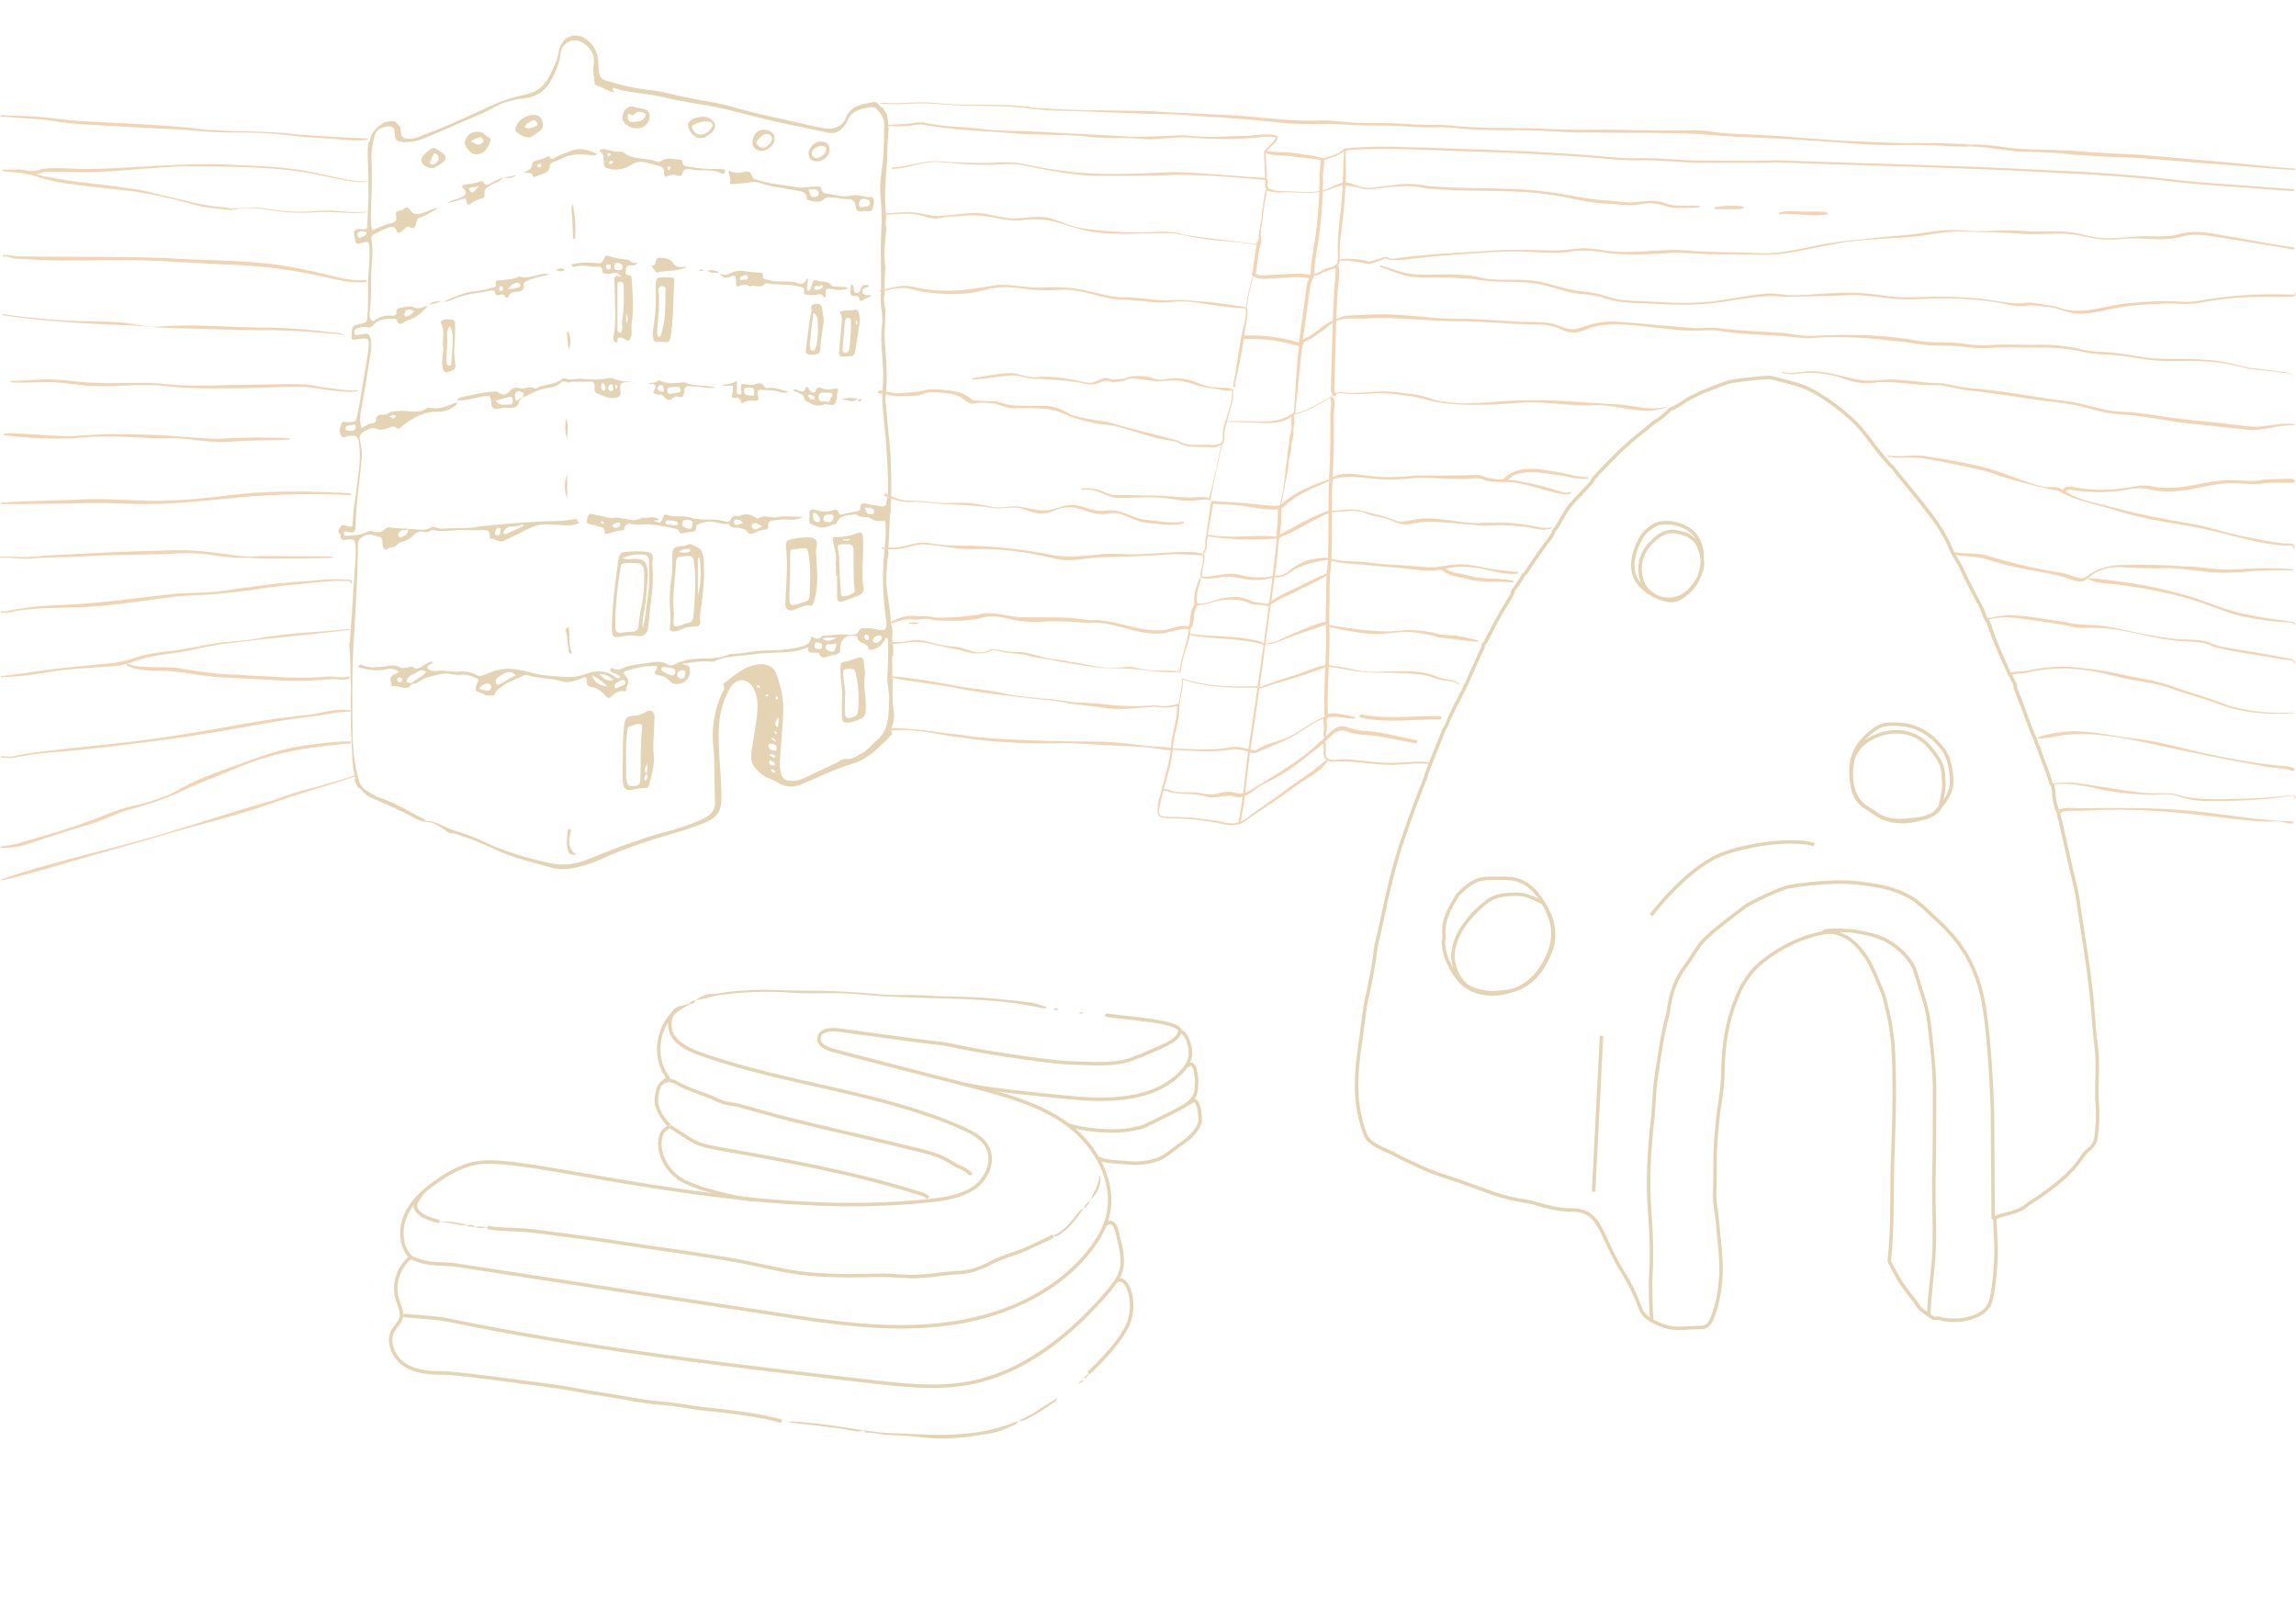 <?xml version="1.0" encoding="utf-8"?>
<!-- Generator: Adobe Illustrator 27.8.0, SVG Export Plug-In . SVG Version: 6.00 Build 0)  -->
<svg version="1.1" xmlns="http://www.w3.org/2000/svg" xmlns:xlink="http://www.w3.org/1999/xlink" x="0px" y="0px"
	 viewBox="0 0 661.9 461.3" style="enable-background:new 0 0 661.9 461.3;" xml:space="preserve">
<style type="text/css">
	.st0{fill:#E4D4B4;}
	.st1{fill:none;stroke:#E4D4B4;stroke-miterlimit:10;}
	.st2{fill:#F2D4B3;}
	.st3{fill:none;stroke:#F2D4B3;stroke-linecap:round;stroke-linejoin:round;stroke-miterlimit:10;}
</style>
<g id="houses">
	<path class="st0" d="M257.2,209.2c0.1-0.2,0.1-0.3,0.2-0.5c0.1-0.3,0.1-0.6,0.2-0.9c0.2-1,0.2-2,0-3c-0.3-2.2-0.3-4.4-0.3-6.6
		c0-0.1,0-0.2,0.1-0.2c0-0.3-0.1-0.5-0.1-0.8c0-0.4,0-0.8,0.1-1.2c-0.2-0.3-0.2-0.7-0.2-1.1c0.1-1.7,0.1-3.4,0-5
		c0-0.5,0.1-0.8,0.3-1.1c0-0.4,0-0.9,0-1.3c0-0.3,0-0.6,0-0.9c-0.1-0.2-0.2-0.6-0.2-1.3c0-0.5-0.1-1-0.1-1.4c0-0.4,0-0.8,0.1-1.1
		c0-0.5,0-1-0.1-1.5c0-0.3-0.1-0.6-0.1-0.9c-0.2-0.2-0.3-0.5-0.3-1.1c-0.1-3.4-0.8-6.6-1.2-10c-0.3-2.5,0.1-5.1,0.2-7.6
		c0-0.2,0.1-0.3,0.1-0.5c0-0.3,0.1-0.5,0.1-0.8c0.1-0.3,0.1-0.6,0.2-0.9c-0.2-0.3-0.2-0.8-0.1-1.6c0.3-3.6,0.2-7.2,0.7-10.9
		c-0.1-0.8-0.1-1.5,0-2.3c0-0.3,0.1-0.6,0.2-1c-0.1-0.3-0.1-0.7-0.1-1.4c0.2-3-0.1-5.9-0.1-8.8c0-4.5-0.8-8.9-1.1-13.4
		c-0.1-1.3-0.2-2.2-0.2-2.8c-0.3-1.4-0.3-2.9,0-4.3c0-0.1,0-0.2,0-0.3c0.3-4.7,0-9.4-0.4-14.1c-0.2-2.5,0.1-5.1,0.1-7.6
		c0-0.5,0.1-1,0.1-1.4c0-0.1,0-0.2,0-0.3c0-0.1-0.1-0.2-0.1-0.3c-0.3-1.3-0.6-2.9-0.1-4.2c-0.1-0.3-0.1-0.6-0.1-1.2
		c0.1-2.1-0.1-4.2,0.3-6.3c-0.6-3.7-0.2-7.4,0.2-11.2c0-0.1,0-0.2,0-0.3c-0.2-1.2-0.2-2.4,0-3.5c0-0.2-0.1-0.5-0.1-0.8
		c-0.5-4.9-0.1-9.7,0.3-14.6c0.2-2,0-4,0.2-6c0-0.6,0.1-1,0.2-1.4c-0.1-0.8,0-1.7,0.1-2.5c-0.2-0.4-0.2-1-0.2-2
		c0-0.6-0.3-1.3-0.2-1.9c-0.4-0.7-0.9-1.3-1.3-2c-0.4-0.1-0.7-0.4-1-0.8c-0.4-0.5-0.9-1-1.6-0.9c-3.1,0.7-6.5,0.7-8,4.5
		c-1,2.6-3.4,3.5-6.1,3.1c-0.6-0.1-1.3-0.2-1.9-0.3c-6.3-1.4-12.6-2.9-18.9-4.3c-3.6-0.9-7.2-2.1-10.9-2.8
		c-4.2-0.7-8.5-1.5-12.7-2.5c-1.6-0.4-3.3-0.8-4.9-1c-3.9-0.4-7.7-1.1-11.5-2.2c-3.7-1.1-4.4-0.7-4.5-5.6c-0.1-2.6-0.8-4.8-3.1-6.7
		c-3.2-2.7-7.5-1.3-8.3,3.2c-0.4,2.7-1.6,4.9-2.8,7.3c-1.5,3-3.9,4.6-7,5.2c-3.5,0.7-6.8,1.8-10,3.3c-6,2.8-12,5.6-18.2,7.9
		c-1.6,0.6-3.2,1.5-5,1.5c-2.1-0.1-2.4-0.3-2.6-2.4c-0.1-0.4,0-0.9-0.2-1.1c-0.8-0.7-0.5-0.8-1.3-1.4c-1.6-0.4-1.5-0.2-2.9,0.1
		c-0.2-0.1-0.6,0.2-0.8,0.4c-1.7,1.1-3.2,2.5-3.6,4.6c-0.1,0.5-0.3,0.8-0.5,1c-0.2,0.6-0.2,2.5-0.2,3c0,2.6,0.2,5.1,0.2,7.7
		c0,0.8,0.1,4.4,0,5.7c-0.1,1.2-0.3,7.2-0.3,7.5c0.1,1-0.5,1-1.2,1c-0.4,0-0.8-0.1-1.2-0.1c-1.2,0.1-1.5,0.5-1.4,1.7
		c0,0.3,0.1,0.6,0.2,0.9c0.4,1.9,0.3,1.9,2.1,1.4c1.8-0.5,2-0.4,2.1,1.5c0.2,3.3-0.3,6.5-0.4,9.8c0,0.3,0,3.5,0,4.3
		c0,1.8,0,3.7-0.2,5.5c-0.1,1.8-0.2,1.9-2.1,2.3c-0.1,0-0.2,0-0.2,0c-1.9,0.5-2.1,0.6-2.2,2.7c-0.1,2-0.1,2,1.7,1.7
		c3.1-0.5,3.5-0.3,3.1,2.8c-0.5,4.1-1.3,8.2-2,12.3c-0.1,0.4-0.5,3.5-0.6,3.9c-0.1,0.8-0.4,1.6-0.5,2.3c-0.4,2.5-0.4,2.6-2.9,2.6
		c-0.6,0-1.5-0.4-1.7,0.3c-0.2,0.8-0.8,1.7-0.5,2.7c0.2,0.9,0.6,1.7,1.8,1.2c0.2-0.1,0.5-0.1,0.7-0.2c2.2-0.3,2.7,0,3,2.2
		c0.3,2.1,0.3,4.2,0.1,6.2c-0.2,2.5-0.6,4.9-0.9,7.4c-0.1,1-0.7,5-0.8,5.7c-0.1,1.5-0.2,3-0.3,4.5c-0.7,0.3-1.2,0-1.8-0.1
		c-0.6-0.2-1.3-0.5-1.7,0.3c-0.2,0.6-1.1,1.3-0.1,2c0.1,0.1,0.2,0.3,0.2,0.4c-0.1,1.4,0.6,1.5,1.8,1.3c2.3-0.3,2.3-0.1,2.5,2.1
		c0.2,3.1-0.3,6.2-0.4,9.3c0,0.4-0.2,3-0.3,3.3c0.1,0.3-0.8,13.3-0.9,14.1c0,0.5-0.1,1-0.2,1.5c0.3,3.1,0.4,10.8,0.4,11
		c0.1,0.9,0.1,1.8,0.1,2.7c0,0.1-0.1,1-0.1,1.5c-0.1,1.2,0,2.4,0.1,3.6c0,0.3,0,1.2,0,1.5c0,0.8-0.1,2.7-0.1,3
		c0.2,1.7,0.4,9.4,0.6,11.3c0.1,1.1,0.4,2.2,0.6,3.3c0.1,0.5,0.1,0.9-0.1,1.2c0.2,0.4,0.3,0.7,0.5,1.1c0.2,0.3,0.3,0.6,0.5,0.9
		c0.5,0.2,0.9,0.5,1.3,1c0.5,0.7,1.2,1.3,2,1.7c4.5,2.1,9.1,3.9,13.4,6.3c1.1,0.6,2.3,1,3.7,1c0,0,0,0,0-0.1
		c1.9,0.5,3.6,1.5,5.1,2.7c0.4,0.3,0.7,0.6,1.3,0.6c1.3-0.1,2.3,0.5,3.4,0.9c4,1.2,7.7,3.1,11.5,4.7c4.3,1.8,8.8,2.8,13.3,4.1
		c3.8,1.2,7.3,0.5,10.8-0.6c3.6-1.1,6.9-2.9,10.4-4.2c4.3-1.7,8.7-3.1,13.2-4.4c3.4-1,6.7-2,10-3.3c4.4-1.8,5.4-3.4,5.4-8
		c0-0.8-0.1-1.6-0.1-2.4c-0.1-6.4-1.2-12.7-0.5-19.1c0.4-3.5,1.4-6.9,3.3-9.9c1.7-2.7,5-2.5,6.5,0.4c1.4,2.6,1.3,5.4,1,8.1
		c-0.4,3.2-1,6.4-1.5,9.7c-0.2,1.7-0.4,3.6,0.9,5c1.1,1.3,2.3,2.5,3.9,3.1c0.9,0.3,1.8,0.7,2.6,1.2c2.3,1.5,4.7,1.6,7.2,0.5
		c4.8-2,9.5-4.4,14.6-5.9c3.4-1,6.1-3.2,8.5-5.7c0.3-0.3,0.7-0.6,1-0.8c0.1-0.2,0.3-0.3,0.4-0.5c0.4-0.5,0.9-1.1,1.4-1.5
		C256.7,210.5,257,209.8,257.2,209.2z M104.2,68.4c-0.5,0.2-0.9,0.3-1.1-0.4c-0.1-0.5-0.1-1,0.5-1.2c0.7-0.2,1.4-0.2,2.1,0.2
		C105.6,67.9,104.8,68.1,104.2,68.4z M102.4,123.6c-0.3,0.6-0.8,0.7-1.4,0.6c-0.3,0-0.6,0-0.9-0.1c-0.2,0-0.4-0.2-0.5-0.5
		c0-0.3,0-0.7,0.4-0.8c0.6-0.2,1.2-0.3,1.9-0.4c0.2,0,0.5,0.1,0.6,0.2C102.6,123,102.6,123.3,102.4,123.6z M218.7,198.3
		c-0.3-0.1-0.6-0.2-0.6-0.6c0-0.1,0.2-0.2,0.3-0.2c0.3,0.1,0.6,0.2,0.7,0.5C219.1,198.3,218.9,198.4,218.7,198.3z M220.9,200.7
		c-0.1-0.1-0.2-0.3-0.2-0.4c0.1-0.2,0.4-0.2,0.6-0.1c0.1,0.1,0.1,0.2,0.2,0.4C221.3,200.8,221.1,200.8,220.9,200.7z M221.7,219.5
		c0-0.2,0.2-0.4,0.7-0.2c0.3,0.2,1,0.3,1,1.1c0,0.1-0.4,0.3-0.5,0.3C222.2,220.6,221.6,220.3,221.7,219.5z M223.1,222.7
		c-0.4-0.1-0.8-0.2-0.8-0.7c0-0.3,0.3-0.3,0.5-0.2c0.3,0.2,0.7,0.3,0.7,0.8C223.5,222.6,223.2,222.7,223.1,222.7z M223.3,218.4
		c-0.4,0-0.7-0.2-1-0.4c-0.1-0.1-0.2-0.2-0.4-0.3c0.1-0.5,0.5-0.3,0.7-0.2c0.3,0.1,0.8,0,0.9,0.5
		C223.5,218.2,223.4,218.4,223.3,218.4z M223.3,216.4c-0.8,0.1-1.9-0.9-1.8-1.5c0.1-0.5,0.5-0.5,0.9-0.5c1,0,1.5,0.6,1.5,1.4
		C223.9,216.2,223.6,216.4,223.3,216.4z M222.2,212.7c0.9,0,1.2,0.3,1.5,1.1C223,213.6,222.8,213.2,222.2,212.7z M223.6,211.6
		c-0.1,0-0.2-0.3-0.3-0.5c0-0.1,0.1-0.3,0.2-0.3c0.3,0,0.4,0.2,0.4,0.4C223.9,211.4,223.9,211.7,223.6,211.6z M224,209.7
		c-1.1-1.2,0-2.1,0.3-3C224.5,207.7,224.7,208.7,224,209.7z M223.6,201.1c0-0.2,0.1-0.5,0.4-0.4c0.2,0.1,0.3,0.3,0.3,0.5
		c-0.1,0.2-0.2,0.5-0.5,0.4C223.7,201.6,223.6,201.3,223.6,201.1z M255.1,210.4c-0.5,1-1.1,1.9-2,2.7c-1.7,1.4-3,3.3-5.1,4.3
		c-1.3,0.7-2.6,1.6-4.2,1.4c-0.4,0-0.8,0-1.1,0.2c-2.9,1.7-6,2.9-9,4.4c-1.7,0.9-3.4,1.7-5.4,1.7c-2,0-2.9-0.7-3.3-2.7
		c-0.3-1.3-0.2-2.7-0.1-4c0.3-4.9,0.9-9.8,0.9-14.8c0-3.1-0.9-6-1.8-8.9c-0.9-2.9-3.5-3.7-6.5-3c-3.4,0.8-5.7,2.9-8.3,4.9
		c-0.5,0.3-0.9,0.6-0.5,1.3c0.3,0.5-0.1,1.1-0.4,1.6c-2.5,5.3-3.3,10.8-2.6,16.5c0.2,1.6,0.2,3.2,0.2,4.8c0.1,3.5,0.1,7,0.2,10.5
		c0.1,2.6-1.6,3.9-3.6,4.8c-3.4,1.6-7,2.8-10.6,3.7c-3.7,0.9-7.2,2.2-10.7,3.4c-4.2,1.4-8.3,3.2-12.5,4.8c-3,1.1-6.4,1.6-9.7,0.9
		c-6.9-1.5-13.6-3.4-20-6.5c-3-1.5-6.3-2.4-9.4-3.5c-1.4-0.5-2.7-1.4-4.2-1.8c-0.8-0.2-1.6-0.7-2.5-0.3c-0.6-0.9-1.6-1.1-2.5-1.6
		c-3.5-1.9-6.9-3.9-10.8-5.2c-1.5-0.5-2.8-1.4-4.2-2.3c-1.6-1-2-2.8-2.4-4.5c-1.2-4.9-1.4-9.9-1.4-15c0-5.9-0.1-11.8,0.1-17.7
		c0.1-3.1,0.3-6.2,0.5-9.3c0.4-7.6,0.9-15.3,1-23c0-0.5,0-1,0-1.4c0-1,0.5-1.5,1.4-2.1c1.8-1.2,3.3-0.3,4.9,0.1
		c0.5,0.1,0.7,0.6,0.7,1.1c0,0.6,0.1,1.1,0.2,1.7c0.1,0.5,0.8,1,1,0.8c0.9-0.9,2.4-0.3,3.1-1.4c0.4-0.5,0.9-0.7,1.4-0.8
		c1.3-0.3,2.4-1,3.3-1.9c0.8-0.8,1.6-1.3,2.8-1c0.7,0.1,1.4,0.2,2.1-0.3c0.2-0.1,0.5-0.3,0.7-0.2c2.7,0.6,5.5,0,8.2,0
		c2.3,0,4.5,0.1,6.8,0c1,0,1.4,0.5,1.4,1.7c0,0.3,0,0.9,0.2,0.8c1.4-0.2,2.5,1.4,4.1,0.5c1.4-0.8,3-1.4,4.5-2.2
		c1.6-0.9,3.3-1.7,5-2.2c1.8-0.5,3.8-0.1,5.7-0.1c1.9,0,3.8,0.5,5.7-0.3c0.2-0.1,0.9-0.6,0.5-0.5c-0.9,0-0.1-1-0.9-0.9
		c-2,0.3-4,0.6-5.9,0.6c-6.5,0.1-13,0.7-19.5,1.3c-1.5,0.1-3,0.4-4.5,0.6c-2.8,0.3-5.6,0-8.4,0.3c-0.6,0-1.3,0-1.9-0.3
		c-0.4-0.2-1-0.4-1.4-0.1c-1.8,1.1-3.6,0.6-5.5,0.5c-2.2-0.2-4.4-0.1-6.6-0.5c-0.5-0.1-0.9,0.1-1.3,0.5c-0.9,1.1-2.1,1-3.3,0.7
		c-0.8-0.2-1.4-0.2-2.1,0.2c-1.8,1-3.8,0.8-5.7,1.1c-0.5,0.1-0.8-0.1-0.8-0.7c0-0.5,0.4-0.7,0.8-0.6c0.3,0.1,0.6,0.2,0.9,0.2
		c1.2,0.2,1.6-0.1,1.7-1.3c0-0.1,0-0.2,0-0.2c0.1-6.8,1.3-13.5,1.8-20.2c0.1-1.6-0.2-3.2-0.5-4.7c-0.3-1.2,0-2,1.1-2.6
		c1.2-0.6,2.4-1.4,3.9-0.7c0.8,0.3,1.6,0.1,2.4-0.1c1.1-0.2,2.1-1.3,3.3-0.1c0.4,0.4,1.1-0.4,1.6-0.8c3-2.3,6-4.1,10.1-4
		c2.1,0.1,4.3-0.8,5.8-2.6c-0.8-0.1-1.5,0.3-2.2,0.6c-1.8,0.7-3.6,1.2-5.6,0.9c-0.4-0.1-0.9-0.1-1.2,0.1c-2.6,1.8-5.5,0.4-8.3,0.8
		c-0.9,0.1-1.7,0-2.5,0.5c-0.6,0.4-1.2,0.6-2,0.5c-0.9,0-1.8,0.3-1.8,1.5c0,0.8-0.7,1-1.1,1c-1.1,0.2-2,0.8-3.1,1.4
		c-0.4-1.4-0.5-2.6-0.3-3.9c1-5.6,1.9-11.2,2.8-16.8c0.3-1.6,0.5-3.2,0.2-4.8c-0.3-1.6-0.7-1.9-2.3-1.6c-0.4,0.1-0.8,0.2-1.2,0.2
		c-0.5,0.1-1,0.3-1.2-0.4c-0.2-0.7,0.1-1.3,0.8-1.5c0.9-0.2,1.9-0.5,2.8-0.3c0.8,0.2,1.3,0,1.9-0.7c1.7-1.9,4-1.7,6.2-1.7
		c0.1,0,0.4,0.1,0.4,0.2c0.8,2.5,2,0.6,3.1,0.3c2.6-0.7,4.4-2.4,6.1-4.4c-1.3,0.4-2.5,1.3-4.1,0.6c-1-0.5-2.5-0.1-3.8,0.1
		c-0.7,0.1-1.4,0.2-1.3,1.3c0.1,0.8-0.7,1.1-1.3,1c-1.8-0.2-3.4,0.2-4.9,1.3c-0.8,0.6-1.2,0-1.4-0.7c-0.2-0.5-0.2-1.1-0.1-1.7
		c0.5-3.7,0.3-7.3,0.4-11c0.1-3.3,0.7-6.5,0.1-9.8c-0.2-0.8,0.2-1.4,0.9-1.7c1.2-0.5,2.3-1.2,3.5-1.6c1-0.4,2.4-1,2.9,0.9
		c0.2,0.6,0.8,0.4,1.2,0.1c0.5-0.3,0.9-0.7,1.3-1.1c0.2-0.2,0.7-0.5,0.8-0.4c2.3,1.3,2.1-0.6,2.5-1.9c0.2-0.5,0.6-0.6,1.1-0.8
		c1.8-0.6,3.4-1.7,5-2.6c-1.6,0-3,1-4.5,1.4c-1.4,0.5-2.7,0.5-3.6-0.9c-0.5-0.7-1-1-1.7-0.3c-0.4,0.4-0.9,0.4-1.3,0.5
		c-0.9,0.1-1.2,0.5-1,1.5c0.3,1.2-0.3,2-1.6,2.2c-1.8,0.3-3.4,1.3-5.3,2c-0.6-2.5-0.4-4.9-0.3-7.3c0.2-4.4,0.3-8.8,0.1-13.2
		c-0.1-2.3,0.3-4.6,0.9-6.8c0.3-1,0.9-1.8,2-2.2c2.4-0.9,4-0.8,3.9,2.3c-0.1,1.3,0.9,1.6,1.8,1.7c2.5,0.3,4.8-0.3,7-1.2
		c5.5-2.3,11-4.8,16.5-7.1c2.2-0.9,4.1-2.4,6.5-3.1c1.7-0.5,3.4-1,5.1-1.1c3.9-0.4,6.6-2.2,8.4-5.8c1.1-2.3,2.2-4.6,2.4-7.2
		c0.3-3.1,3.9-5.2,7.1-2.6c2,1.6,2.9,3.5,2.4,6.1c-0.3,1.7,0.3,3.3,0.3,5c0,0.3,0.2,0.6,0.5,0.7c1.8,0.5,3.2,1.7,5.1,2
		c0.1-0.5-0.7-0.6-0.2-1.3c4.5,1.6,9.3,1.5,13.9,2.6c4.9,1.2,9.9,1.9,14.8,2.8c5.7,1.1,11.3,2.8,17,4.1c5.3,1.2,10.6,2.2,15.9,3.4
		c2.2,0.5,3.7-0.2,5-1.9c0.3-0.4,0.6-0.8,0.8-1.2c1.1-3.2,3.9-3.7,6.7-4.2c0.8-0.1,1.5,0.1,2,0.7c1.1,1.2,2,2.5,2,4.2
		c-0.1,4.3,0,8.7-0.7,13c-0.5,2.9-0.6,5.9-0.3,8.8c0.6,4.8,0,9.6,0,14.4c0,4.6,0.2,9.3,0,13.9c-0.1,2.5,0.7,5.1,0.4,7.6
		c-0.8,5.8,0.7,11.6,0.2,17.4c-0.6,6,0.7,11.8,1,17.8c0.3,4.5,0.6,9.1,0.5,13.6c0,1-0.4,1.8-0.5,2.8c0,1-1.1,0.9-1.9,0.8
		c-1.3-0.2-2.7-0.5-4-0.7c-0.9-0.2-1.7,0-1.6,1.1c0,0.8-0.4,1-1,1.1c-1.2,0.2-2.4,0.5-3.5,0.7c-0.8,0.2-1.5,0.5-1.9-0.7
		c-0.2-0.7-1-0.5-1.5-0.3c-1.8,0.6-3.6,0.3-5.4-0.2c-0.8-0.2-1.2,0-1.3,0.8c0,0.4,0,0.8,0,1.2c-0.3,2.3-0.1,1.9,1.9,2.8
		c2.1,0.9,3.5-0.1,5.1-0.5c0.3-0.1,0.7-0.2,0.8-0.4c1-2.7,3.6-2.1,5.6-2.6c1.2,1.3,3.2,0.5,4.3,1.3c1.4,1,2.7,0.6,4.1,0.7
		c0.3,2.8,0.1,5.6-0.2,8.2c-0.8,7-0.5,13.9,0.5,20.8c0.3,2.1-0.4,2.8-2.5,2.3c-0.9-0.2-1.8-0.5-2.8-0.4c-1,0.1-2.1-0.6-2.8,1.1
		c-0.4,1-2.5,0.8-3.8,0.7c-1.9-0.2-3.8,0.3-5.7,0.3c-0.4,0-0.9,0-1.1,0.3c-0.9,1.1-1.8,0.5-2.9-0.1c-0.3,2.6-2.1,2.8-4.2,3.3
		c-2.9,0.6-5.9,0.8-8.8,0.8c-3.5,0-6.8,1-10.2,1c-0.1,0-0.2,0-0.2,0c-4,2-8.5,0.8-12.7,1.8c-1,0.3-2,0.5-2.9,1
		c-0.8,0.5-1.8,0.7-2.5,0.2c-2.1-1.3-4.2-0.5-6.3-0.3c-2.3,0.3-4.8,0.5-7,1.6c-0.7,0.3-1.4,0.4-2.1,0c-0.4-0.2-0.8-0.4-1,0
		c-0.3,0.5,0.2,0.9,0.7,1.1c0.7,0.3,1.5,0.4,2.2,1.2c-0.5,0.5-0.8,0.6-1.5,0.1c-2.4-1.9-5.2-2.1-8-1.1c-2.2,0.8-4.3,1.2-6.5,1
		c-3.3-0.2-6.6-0.3-9.7-1.2c-6.1-1.6-8.4-1.6-13.8,0.7c-0.7,0.3-1.3,0.4-2,0c-1.6-0.8-3.2-1.2-5-1c-2.2,0.2-4.4-0.5-6.7-0.2
		c-0.8,0.1-1.9,0-2.6-0.9c0.2-0.9,1.2-0.9,1.8-1.7c-1.1-0.3-1.8,0.5-2.6,0.9c-1.1,0.5-2,1.7-3.4,0.5c-0.2-0.2-0.9,0.1-1.4,0.2
		c-0.7,0.1-1.5,0.3-2.1,0c-1.5-0.9-3-0.5-4.6-0.3c-2.1,0.2-4.3,0.6-6.4-0.4c-0.3-0.2-0.9-0.1-1,0.3c-0.1,0.6,0.4,0.5,0.8,0.6
		c2.4,0.6,4.9,0.9,7.3,0.3c1.3-0.3,2.3,0.1,3.3,0.5c0.2,0.3,0.2,0.4,0,0.5c-0.8,0.5-2.1,0.6-2.2,1.6c-0.1,0.6,0.3,1.5,0.3,2.4
		c2-0.7,4.2,1.8,5.9-0.8c0.7,0.1,1.5-0.2,2-0.6c1.5-1.3,3.5-1.5,5.3-2c1.2-0.3,2.5-0.5,3.8-0.2c1,0.2,2.1,0.3,3.1,0.2
		c1.9-0.2,3.4,0.6,4.8,1.3c0.2,0.6-0.2,0.9-0.3,1.2c-0.7,2.2-0.7,2.1,1.6,2.9c0.4,0.1,0.7,0.6,1,0.5c1-0.1,2.3,0.8,2.8-0.9
		c0.2-0.5,0.9-0.9,1.4-1.3c1.9-1.6,4.3-2.3,6.5-3.4c0.5-0.3,1.1-0.3,1.6-0.1c3.1,1,6.5,0.7,9.6,1.7c1.8,0.6,3.6-0.1,5.4-0.7
		c0.4-0.2,0.8-0.5,1.3-0.5c0.7,0.3,0.3,1,0.4,1.4c0.2,1,0.5,1.3,1.6,1.5c1.5,0.2,2.7,1.2,3.8,2.4c0.6,0.7,1.1,1.1,1.9,0.1
		c0.6-0.7,1.5-1.1,2.5-1.4c0.5-0.2,1.5,0.6,1.6-0.4c0.1-1.2,1.3-2.2,0.1-3.6c-1.2-1.4-1.1-1.5,0.8-2.1c2.6-0.8,5.2-1.2,7.8-1.1
		c0.4,0.5,0.2,0.7,0,1c-0.8,1-0.5,1.5,0.8,1.7c1.3,0.2,2.4,0.8,3.3,1.8c0.3,0.3,0.5,0.6,1,0.6c2.9,0.5,5.1-1.7,4.5-4.6
		c-0.2-1.1-1.4-0.5-2-1.2c2.8-0.3,5.4-0.9,8-0.6c0.4,0,0.8,0.1,1.2-0.1c3.3-1.6,7-1.4,10.5-1.9c2.5-0.4,5-0.5,7.6-0.6
		c2.8-0.1,5.6-0.2,8.2-1.3c0.3-0.1,0.8-0.2,0.7,0.2c-0.1,1.4,0.7,1.1,1.5,1.1c0.5,0,1.5,0,1.6,0.2c0.9,2.3,2.4,0.7,3.7,0.6
		c0.5,0,1-0.1,1.4-0.3c0.7-0.2,1.1-0.6,1-1.4c0-0.2,0-0.5,0-0.7c0.2-2.4,2.2-3.8,4.6-3.1c0.1,0,0.4,0.1,0.4,0.2
		c-0.1,2.2,3.1,1.4,3.2,3.5c0,0.4,0.8,0.2,1.3,0.1c1.9-0.5,2.9-1.8,3.7-3.4c0.8,0.3,0.6,0.8,0.6,1.3c0.1,3.4,0,6.8-0.2,10.2
		c-0.1,2.3,0.7,4.5,0.5,6.8C256.2,204.8,256.3,207.7,255.1,210.4z M115.6,153c0.6-0.3,1.3-0.2,2.1-0.3c-0.1,1.1-0.7,1.6-1.4,1.9
		c-0.5,0.2-1.2,0.5-1.4-0.1C114.6,153.9,115.1,153.3,115.6,153z M142.7,153.6c0.2-0.6,0.2-1.5,1.2-1.5c0.3,0,0.5,0.4,0.4,0.8
		c-0.2,0.5,0.1,1.4-0.8,1.4C143,154.3,142.5,154.1,142.7,153.6z M145.4,152.9c0.5-0.5,0.9-1.1,1.7-1.1c1.3,0,2.5-0.2,3.7-0.7
		c0,0.2,0.1,0.3,0.1,0.5c-1.6,0.8-3.2,1.5-4.9,2.3c-0.3,0.1-0.6,0.2-0.8-0.1C145.1,153.4,145.2,153.1,145.4,152.9z M112.2,120.2
		c0.6-0.4,1.1-0.8,1.8-0.4c0.1,0,0.1,0.3,0,0.4C113.4,121.2,112.8,120,112.2,120.2z M116.6,90.4c0.3-1.3,1.2-1.5,2.8-0.7
		c-0.5,0.8-1.2,1.2-2.1,1.5C116.7,91.4,116.5,91,116.6,90.4z M252,147.6c-0.1,0.6-0.6,0.6-1.1,0.6c-0.9,0-0.9-0.1-1.6-1.7
		c0.8-0.3,1.4-0.2,2,0.1C251.8,146.7,252.1,147,252,147.6z M240.3,149.2c-0.2,0.6-0.4,1.5-1.5,1.3c-0.6-0.1-1.6,0-1.4-1.1
		c0.2-1.3,1.2-1,2-1.1C239.9,148.2,240.3,148.4,240.3,149.2z M236.4,149.8c0,0.6-0.4,0.8-0.9,0.7c-1.1-0.3-1.1-1.2-1.2-2.1
		c0-0.4,0.2-0.6,0.6-0.6C235.5,148,236.4,149.1,236.4,149.8z M254.2,183.6c0,1-1,1.8-1.8,1.7c-0.5-0.1-0.9-0.3-0.8-0.9
		c0.1-0.6,1.2-1.3,2-1.2C253.9,183.2,254.2,183.4,254.2,183.6z M250.1,184.5c-0.5-0.1-0.9-0.3-0.9-0.9c0-0.3,0.1-0.6,0.5-0.7
		c0.5,0.1,0.8,0.4,0.8,0.9C250.5,184.1,250.5,184.6,250.1,184.5z M237.1,184.1c1.4-0.6,2.7-0.3,4-0.3
		C239.9,184.6,238.7,185.2,237.1,184.1z M241.1,185.3c-0.2,2.6-0.8,3-2.4,2.2c-0.5-0.2-0.8-0.5-0.7-1.1c0.1-0.5,0.4-0.7,0.9-0.7
		C239.6,185.8,240.4,185.8,241.1,185.3z M237,186.2c0,0.7-0.4,1-0.9,0.9c-0.6-0.1-1.4,0-1.2-1c0.1-0.4-0.1-1,0.7-0.9
		C236.2,185.3,237,185.3,237,186.2z M196.7,193.2c0.7-0.1,1,0.3,0.9,1c-0.1,0.8-0.3,1.5-1.2,1.4c-0.7,0-1.2-0.5-1.2-1.2
		C195.3,193.6,195.9,193.3,196.7,193.2z M194.7,193.5c0,0.5-0.2,1-0.7,1.2c-0.4,0.2-3.4-1.2-3.4-1.7c0-0.2,0.1-0.5,0.2-0.6
		c0.4-0.3,3.3,0.1,3.6,0.5C194.5,193.1,194.6,193.3,194.7,193.5z M179.9,196.1c0.2,0.1,0.4,0.4,0.4,0.5c0,0.3-0.1,0.7-0.4,0.8
		c-0.8,0.4-1.7,0.7-2.5,1.1c-0.4-0.8-0.3-1.3,0.4-1.7C178.4,196.6,179,195.8,179.9,196.1z M172.7,194.3c1.8,0,2.9,0.6,4.2,1.7
		C174.9,196.6,174,195.5,172.7,194.3z M175.1,197.8c-2.2,0-3.9-1.2-4.4-3.2C172.4,195.6,173.8,196.5,175.1,197.8z M148.7,194.6
		c-1.7,1-3.2,1.8-4.6,2.6c-0.3,0.2-0.7,0.4-1-0.1c-0.1-0.3-0.3-0.6-0.2-0.9c0.4-1.2,3.2-2.8,4.5-2.4
		C147.7,193.8,148,194.1,148.7,194.6z M141.4,198.6c-0.3,0.5-0.7,0.6-1.2,0.5c-0.6-0.1-1.2-0.3-2-0.5c0.5-1,1.1-1.3,1.8-1.5
		c0.6-0.2,1.1-0.1,1.5,0.4C141.7,197.8,141.6,198.2,141.4,198.6z M122.8,193.7c-0.9,1.5-2.8,1.8-3.9,3.1c-0.3,0-0.6,0-0.9,0
		c-0.8,0-1-0.4-0.6-1.1c0.7-1.2,2.1-1.4,3.1-2.1C121.2,193.2,121.9,193,122.8,193.7z M116,195.7c0,0.6-0.2,0.9-0.7,0.9
		c-0.4,0-0.8-0.3-0.8-0.7c0-0.3,0.3-0.6,0.6-0.6C115.5,195.3,115.9,195.4,116,195.7z"/>
	<path class="st1" d="M604.3,301.6c-0.7-5.3-0.9-10.7-1.5-16c-0.8-7.2-2-14.4-3.1-21.6c-0.5-3.4-0.9-6.8-1.8-10.1
		c-1.3-5.3-2.4-10.7-3.7-16.1c-0.1-0.3-0.1-0.5-0.1-0.8c-0.4-1.1-0.6-2.1-0.8-3.2c-0.7-1-0.8-2.5-1.1-3.7c0-0.1,0-0.2,0-0.2
		c-0.1-0.7-0.2-1.1-0.1-1.4c0-0.2-0.1-0.4-0.1-0.6c-0.1-0.5-0.2-1-0.2-1.5c-0.3-0.2-0.5-0.4-0.6-0.8c-0.8-3-2.1-5.9-3.1-8.8
		c-0.2-0.5-0.3-0.8-0.3-1.1c-0.5-0.9-0.9-1.8-1.1-2.8c-0.2-0.3-0.4-0.6-0.6-1.1c-1.7-4.4-3.2-8.8-5-13.2c-0.2-0.5-0.2-0.9-0.1-1.2
		c-0.2-0.3-0.4-0.6-0.5-0.9c-0.4-0.7-0.7-1.4-1-2.1c-0.1-0.1-0.2-0.2-0.3-0.4c-2.1-4.4-4-8.9-5.6-13.4c0,0,0.1-0.1,0.1-0.1
		c-0.3-0.5-0.6-1.1-0.8-1.7c-0.3-0.2-0.5-0.6-0.7-1.1c-0.7-2.4-2.1-4.5-3.2-6.7c-1.3-2.5-2.6-5.1-3.8-7.7c-0.2-0.5-2.3-3.9-2.6-4.6
		c-2-5.3-5.5-9.7-8.9-14c-2.6-3.3-8.2-10-8.2-10.1c-1-0.8-3.9-4.4-4.2-4.8c-2.1-2.7-4.1-5.6-6.5-8c-3.6-3.6-9.8-8.2-14.5-10.2
		c-1.9-0.8-9.6-2.8-10.1-2.8c-2.2,0-10.8,0.9-12.4,1.5c-3.3,1.2-8.7,3.2-11.7,5.1c-1.5,1-3,2-4.6,2.6c-1.4,1.5-3,2.8-4.8,3.8
		c-1.2,1.1-2.4,2.1-3.6,3c-4.4,3.4-8.2,7.3-12,11.3c-0.3,0.3-0.6,0.6-0.8,0.9c-0.3,0.4-0.5,0.6-0.8,0.8c-0.7,1.6-2.2,2.8-3.4,4.1
		c-0.4,0.5-0.7,0.9-1.1,1.2c-0.6,0.6-1.2,1.3-1.8,2c0,0,0,0,0,0c-2,2.1-3,4.8-4.6,7.1c-0.2,0.3-0.4,0.5-0.6,0.7
		c-0.4,1.4-1.3,2.6-2.3,3.7c-0.1,0.1-0.1,0.2-0.2,0.3c-1.8,2.6-3.7,5.2-5.4,7.9c-0.3,0.4-0.6,0.8-0.9,0.9c-0.5,1-1.1,1.9-1.7,2.7
		c0,0.1,0,0.1,0,0.2c-0.1,0.2-0.2,0.3-0.3,0.3c0,0.1-0.1,0.1-0.1,0.2c-0.4,0.5-0.8,1-1.1,1.6c0.1,0.2,0,0.5-0.2,0.9
		c-0.4,0.6-0.8,1.3-1.2,1.9c0,0,0,0,0,0.1c0,0.1-0.1,0.2-0.2,0.3c-2.2,3.5-4.1,7.2-6,10.9c-0.2,0.4-0.4,0.7-0.7,0.9
		c-0.1,0.8-0.4,1.5-0.8,2.2c0,0.1-0.1,0.1-0.1,0.2c0,0.1-0.1,0.2-0.1,0.3c-1.3,2.9-2.7,5.8-3.9,8.7c-0.1,0.3-0.3,0.5-0.4,0.6
		c-0.2,0.7-0.5,1.3-0.9,2c-0.1,0.2-0.2,0.3-0.3,0.5c-0.1,0.3-0.3,0.7-0.5,1.1c-1,1.8-1.9,3.7-2.8,5.6c-0.1,0.2-0.1,0.3-0.2,0.4
		c-0.3,1.1-0.8,2-1.4,3c-1.5,3.8-3,7.4-4.5,11.3c-0.2,0.5-0.4,1.1-0.6,1.6c0,0.3-0.1,0.7-0.4,1.4c-2.1,5.2-4.1,10.6-5.9,15.9
		c-3.1,8.7-5,17.6-6.9,26.6c-0.4,2.1-1.1,4.2-1.4,6.3c-0.5,4.1-1.2,8.2-2.1,12.3c-0.3,1.4-0.7,2.8-0.9,4.2
		c-0.6,4.4-1.2,8.9-1.8,13.3c-1.1,8.3-1.2,15.6,1.6,23.3c0.6,1.6,0.9,2.3,3.7,3.9c1.8,1,3.8,1.7,5.6,2.7c1.9,1.1,4,1.9,6,2.9
		c4,2,8.3,3.2,12.6,4.7c5.3,1.8,10.4,4.1,15.9,5.1c1.6,0.3,3.2,0.5,4.7,0.9c3.8,1.1,7.6,2.2,11.5,2.1c4.7,0,6.8,2.7,8.6,6.5
		c1.7,3.5,3.2,7.1,5.3,10.5c2.2,3.5,4.1,7.2,5.5,11.1c0.5,1.4,1.4,2.5,2.6,3.3c2.9,1.8,6,2.9,9.5,2.7c1.4-0.1,2.9-0.2,4.3-0.2
		c2.7,0,3.4-0.4,4.4-2.8c1.6-3.8,2.2-7.8,2.5-11.9c0.3-5.4-0.6-10.7-1-16c-0.2-2.6-0.9-5.3-0.8-7.8c0.3-5.7-0.1-11.5,0.5-17.2
		c0.2-2.3,0.4-4.6,0.7-6.9c0.6-3.8,1.2-7.6,1.2-11.4c0.1-8,1.4-15.7,4.8-23c1.5-3.2,3.6-6.1,6.3-8.3c4.5-3.6,9.5-6.4,15.1-7.9
		c1.3-0.3,3.2-0.8,4.5-0.8c1.8,0.1,2.2,0.2,3.5,0.8c0.6,0.3,1.1,0.5,1.7,0.8c2.3,1.5,4.1,3.6,5.6,5.9c1.6,2.5,4.7,10.2,4.9,10.9
		c1.8,6.9,2.5,10.8,2.8,17.3c0.4,10.1,0.1,20.2-0.3,30.3c-0.3,9.4,0.1,19-0.9,28.3c0,0.3-0.1,0.6,0.1,0.9c2.4,4.4,2.3,4.8,5.4,8.8
		c0.9,1.3,2,2.4,2.8,3.8c0.9,1.4,2.8,2.3,4.2,3.4c0.2,0.2,0.6,0.1,0.9,0.1c0.7-0.1,1.4,0.1,2.1,0.3c3.4,0.6,6.7,0.3,9.8-1.1
		c1.8-0.8,3.3-2.2,3.9-4.2c0.4-1.3,0.6-2.8,0.8-4.2c0.9-7.4,0.9-10.8,0.4-18.2c-0.1-1.7-0.1-1.7,1.6-2.2c2.6-0.7,5.3-1.1,7.5-2.9
		c0.8-0.7,1.7-1.2,2.6-1.8c5.1-3.4,10.1-7.1,13.5-12.3c0.8-1.2,1.3-1.6,2.4-2.5c0.7-0.6,1.4-1.9,1.5-2.7c0.4-2.9,0.6-5.8,0.5-8.6
		C604.1,313.4,605.1,307.5,604.3,301.6z M525.6,268.6c1.1-0.8,8-0.3,8.8-0.2c3.1,0.6,5.3,0.9,8.2,2.1c3.9,1.7,8.5,5.7,9.7,10
		c1.3,4.7,3.2,9.3,3.8,14.1c0.7,6.4,1.6,13.1,1.6,19.6c0,8.6,0,17.3-0.2,26c-0.1,6.4,0.3,12.9,0.1,19.4c-0.2,6.4-1.4,13.2-1.6,19.7"
		/>
	<path class="st0" d="M261.7,179.7c1-0.4,2-0.3,3.4-0.2C263.8,180.2,262.8,179.8,261.7,179.7z"/>
	<path class="st1" d="M318.6,353c3-2.1,3.3,1.8,4.1,4.9c2,7.9,0.1,10-2.6,13.6c-11,13.1-25.2,24.7-42,27.4
		c-8.8,1.4-17.8,0.4-26.6-0.6c-41.1-4.7-82.4-9.5-122.9-17.9c-2.8-0.6-9.4-0.9-12.3-1.2 M121.8,343.8c-0.3,0.4-1.8,2.6-2,3.1
		c-0.8,2.8,4,4.7,6.9,5.2 M340.1,297.3c2,0.1,3.2,4.5,3.1,6.5c-0.1,2-1.2,3.8-2.6,5.2c-7.8,8.3-20.8,8.5-32.1,7.4
		c-8.9-0.9-21.3-2-30-3.7 M308.1,324.3c3.5,1.3,13.8,2.6,19.6,0.9c0.9,0,1.7-0.4,2.5-0.7c2.5-1.2,5-2.5,7.5-3.7
		c3.5-1.8,7.1-3.3,7.2-7.3l0.1-2c-0.1-0.8-0.3-6.4-2.7-4.2 M316.6,333.6c0.6,1.3,6.4,1.4,7.7,1.5c3,0.4,6.6,0.2,9.5-0.9
		c2.5-1,4.4-2.9,6.6-4.4c2.2-1.5,4.7-3.5,5.5-6.2c0.3-1-0.2-7.5-2.2-6.2c-0.4,0.3-0.8,0.6-1.4,0.9 M280,338.6
		c-0.4-0.5-1-0.8-1.5-1.2c-1.1-0.9-2.5-1.1-3.6-1.9c-2.8-1.9-6-3-9.3-3.8c-6.1-1.5-12.3-3-18.4-4.4c-6.3-1.5-12.6-2.9-18.9-4.5
		c-4.9-1.2-9.8-2.6-14.7-4c-2.1-0.6-4.3-0.5-6.3-1.5c-4-2-8.4-2.9-12.3-5.2c-0.5-0.3-1-0.4-1.6-0.6c-0.7-0.2-1.4-0.1-1.7,0.5
		 M267.6,345.3c-0.7-0.8-1.8-1.1-2.8-1.4c-18.8-5.9-38.2-9.4-57.6-12.8c-2.9-0.5-5.8-1.1-8.3-2.7c-1.1-0.7-4.6-3-5.8-3.7"/>
	<path class="st1" d="M140.5,353.8c2.8,0.6,5.7,0.5,8.6,0.7c5,0.2,10,1.1,15,1.7c7.2,0.9,14.4,2,21.5,3.1c8.4,1.2,16.7,2.4,25.1,3.8
		c6.6,1.1,13,2.9,19.6,3.8c8,1.1,16.2,0.8,24.2,0.7c3.3,0,7.7,0.6,10.9,0.3c4.5-0.3,6.9-0.9,11.4-1.1c2.8-0.1,6.4-1.4,8.9-2.8
		c2.2-1.2,4.5-1.9,6.8-2.7c3.1-1,6-2.6,9-3.9c0.7-0.3,1.4-0.8,2.1-1.1c0,0,0,0,0,0"/>
	<path class="st0" d="M200.6,288.3c1.5-1.2,3.1-1.8,5-1.8c1.4,0,2.8-0.4,4.3-0.6c4.7-0.5,9.4-0.7,14.1-0.5c4.2,0.2,8.5,0.1,12.7,0.2
		c5.7,0.1,11.3,0.5,17,1c4,0.4,8,0.1,12,0.3c7.5,0.5,15,0.3,22.5,1.1c3,0.3,6,0.6,9,1c1.6,0.2,3,0.9,4.6,1.3
		c-0.6,0.6-1.3,0.3-1.9,0.2c-7.2-1.6-14.5-2.2-21.8-2.5c-7.7-0.3-15.5-0.4-23.2-0.8c-4.1-0.2-8.1-0.8-12.2-0.9
		c-3.8-0.1-7.5,0.1-11.3,0c-2.6,0-5.3-0.4-7.9-0.4c-5.5-0.1-11,0.2-16.5,1C204.8,287.3,202.7,288.1,200.6,288.3L200.6,288.3z"/>
	<path class="st1" d="M217.6,345.9c-5.4-0.5-17.3-3.2-21.8-6.2c-2.6-1.8-4.6-4.6-5.3-7.7c-0.4-1.5-0.4-3.1,0.1-4.7
		c0.4-1.5,1.4-1.8,2.5-2.7"/>
	<path class="st1" d="M225.3,409.7c-4-1.2-8.2-1.8-12.3-2.4c-3.1-0.4-6.2-0.8-9.3-1.1c-4.3-0.4-8.5-1.4-12.8-1.7
		c-6.1-0.4-12-1.9-18-2.7c-4.2-0.6-8.3-1.5-12.5-2.1c-6.1-0.8-28.3-3.9-32.2-3.9c-3.9,0-8.1-0.2-11.4-2.3c-3.3-2.1-5.4-6.7-3.4-10.1
		c0.7-1.2,1.8-2.1,2.2-3.4c0.5-1.8-0.5-3.5-1-5.3c-1.4-4.3,0.2-9.5,3.8-12.3c-3-3.1-3.2-8.2-1.4-12.2c1.8-4,5.1-7,8.7-9.5
		c3.2-2.3,6.6-4.2,10.4-5.2c5.1-1.3,12.8,0.1,18,0.8l8.5,1.4c34.9,6.1,70.3,12.1,105.5,8.4c4.4-0.5,9-1.2,12.7-3.7s5.9-7.7,3.9-11.6
		c-1.4-2.8-4.4-4.3-7.2-5.6c-23.9-10.5-50.7-12.6-75.3-21.3c-3.1-1.1-6.4-2.5-8.2-5.3c-1.8-2.8-0.9-7.4,2.3-8.2
		c-6.7,4-8.5,14.2-3.7,20.3c-0.7,0.7-1.9,1.4-2.4,2.2c-0.7,1.2-1,3.3-1,4.6c0.1,2.2,2.1,5.6,3.8,6.9"/>
	<path class="st1" d="M118.5,362.5c5.6,2.5,8.9,1.5,13.2,2.2c30.5,4.7,60.9,9.4,91.4,14c16.1,2.5,32.4,5,48.6,3.1
		c16.2-1.8,32.5-8.6,42.5-21.4c2.3-2.9,4.2-6.2,5.1-9.7c2.5-9.8-3.2-20.2-11.2-26.3c-8.1-6.1-18.2-8.7-28-11.3
		c-13.3-3.4-26.6-6.8-39.9-10.3c-1.9-0.5-4.3-1.6-4.1-3.6c0.2-2.3,3.4-2.6,5.6-2.3c7.4,1,14.7,2,22.1,3c3.4,0.5,7,0.7,10.4,1.4
		c6.9,1.5,13.9,2.6,21,3.6c5.4,0.8,10.9,1.5,16.4,1.6c5,0.2,11.6,0.5,16.1-1.8l1.3-0.4c3.7-1.9,11.2-4,11.1-7.2
		c-0.1-3.1-20.4-3.9-21.4-4.6"/>
	<path class="st0" d="M293.5,409.6c-0.3,1.1-1.4,1.2-2.1,1.6c-1.7,0.8-3.5,1.5-5.4,1.9c-6.7,1.2-13.5,2.1-20.4,1.2
		c-3.3-0.4-6.7-0.5-10-0.7c-1.9-0.1-3.8-0.7-5.7-0.6c-0.5,0-0.6-0.4-0.9-0.7l0,0c2.6,0.3,5.2,0.8,7.8,0.8c4.1,0.1,8.1,0.4,12.2,0.5
		c8.2,0.1,16.2-0.6,23.9-3.8C293.1,409.7,293.3,409.7,293.5,409.6L293.5,409.6z"/>
	<path class="st0" d="M249,412.3c-0.9,0.4-1.9,0.4-2.8,0.2c-6.2-1.2-12.4-1.7-19-2.5c1-0.4,1.7-0.2,2.4-0.2c0.8,0,1.6,0.1,2.4,0.2
		C237.6,410.5,243.3,411.4,249,412.3C248.9,412.3,249,412.3,249,412.3z"/>
	<path class="st0" d="M293.6,409.7c1.8-1.1,3.8-1.9,5.6-3.2c1.7-1.2,3.5-2.2,5.6-3.5c-0.2,1-0.8,1.1-1.2,1.4c-2.2,1.5-4.3,3-6.7,4.2
		C295.9,409.1,294.8,409.8,293.6,409.7C293.5,409.6,293.6,409.7,293.6,409.7z"/>
	<path class="st0" d="M312.4,348.3c-2,2.9-4,5.8-7.1,7.7c-0.5,0.3-1.1,0.7-1.7,0.2c0,0,0,0.1,0,0c2.5-1.1,4.3-2.9,5.9-5
		C310.4,350.2,311,348.9,312.4,348.3L312.4,348.3z"/>
	<path class="st0" d="M314.3,345.9c1.1-2.3,2.6-4.4,2.6-7.4C317.9,340.8,316.6,343.9,314.3,345.9
		C314.2,345.8,314.3,345.9,314.3,345.9z"/>
	<path class="st0" d="M134.2,353.2c-2.5,0-4.9-1-7.4-0.8c0,0,0,0,0,0c2.5-0.6,4.8,0,7.2,0.5C134.1,352.9,134.1,353.1,134.2,353.2
		C134.2,353.3,134.2,353.2,134.2,353.2z"/>
	<path class="st0" d="M327,293.4c1.7,0.3,3.4,0.6,5.4,0.9C330.3,294.6,328.6,294.6,327,293.4L327,293.4z"/>
	<path class="st0" d="M312.4,348.4c0.2-1.1,1.2-1.7,1.9-2.5c0,0-0.1-0.1-0.1-0.1C314.1,347,313.3,347.7,312.4,348.4
		C312.4,348.3,312.4,348.4,312.4,348.4z"/>
	<path class="st0" d="M312.7,398c-0.3-1.1,0.4-1.5,1.1-2.1C313.9,396.9,312.6,397,312.7,398L312.7,398z"/>
	<path class="st0" d="M137,353.8c-0.9-0.3-1.9-0.1-2.8-0.6c0,0-0.1,0.1-0.1,0.1C135.2,353.1,136.2,352.7,137,353.8L137,353.8z"/>
	<path class="st0" d="M137,353.8c1.2-0.6,2.3,0,3.5-0.1c0,0,0,0,0,0C139.3,354.2,138.2,354,137,353.8C137,353.8,137,353.8,137,353.8
		z"/>
	<path class="st1" d="M321.7,369.4c3.3-2.6,6.4,6.7,3.2,13c-3.2,6.3-11.1,13.4-11.1,13.4"/>
	<path class="st0" d="M312.7,398c-0.7-0.1-1,0.8-1.7,0.8C311.3,398,311.9,397.8,312.7,398C312.7,398,312.7,398,312.7,398z"/>
	<path class="st0" d="M327,293.4c-0.6,0.2-1.3,0.2-2-0.2C325.7,293.3,326.3,293.4,327,293.4C327,293.4,327,293.4,327,293.4z"/>
	<path class="st0" d="M200.5,288.3c-0.2,1-1,1.1-1.8,1.1c0,0,0,0,0,0C199,288.5,199.8,288.5,200.5,288.3
		C200.6,288.3,200.5,288.3,200.5,288.3z"/>
	<path class="st0" d="M312.3,292c-0.4,0.3-0.9,0.2-1.3,0C311.5,291.7,311.9,291.7,312.3,292z"/>
	<path class="st0" d="M303.7,290.9c0.5-0.4,1-0.3,1.4-0.1C304.8,291.4,304.3,291.2,303.7,290.9z"/>
	<path class="st1" d="M416.3,269.6c-0.5-4.5,1.8-8,3.9-11.6c2.7-2.8,5-4.7,8.7-4.8c1.9,0,3.8-0.1,5.7,0c3.3,0.1,6,1.6,8.1,4
		c1.6,1.8,2.8,3.9,3.7,6.1c1.9,4.3,1.6,8.5-0.4,12.7c-1.3,2.7-2.9,5.1-5.3,7c-4.5,3.7-14.1,5.6-19.6,0c-0.7-0.7-1.7-2.1-2.3-3.1
		c-1.8-3.3-2.6-5.3-2.7-8.7C416.4,270.7,416.3,270.1,416.3,269.6z M431.2,286.1c5.1-0.2,8.3-1.2,11.8-5c1.5-1.6,3.1-4.6,3.9-6.6
		c1.9-4.8,0.9-9.8-1.9-14.1c-0.2-0.3-1.3-0.7-1.7-0.9c-1.7-0.8-3.4-1.6-5.4-1.7c-3.3-0.1-6.7,0.1-9.4,2.2c-4.5,3.5-8.9,8.8-9.6,14.4
		c-0.4,3.8,1.6,8.7,4.9,10.3C425.6,285.7,429.1,286.3,431.2,286.1z"/>
	<path class="st1" d="M562.6,224.4c0.4,4-2.1,7.1-5.1,10.2c-0.2,0.2-1.9,1-2.3,1.1c-1.9,0.4-2.4,0.4-4.4,0.6
		c-4.5,0.6-7.4,0.2-11-2.3c-0.3-0.2-1.7-1.1-1.9-1.3c-3.6-2-4.2-6.3-4.3-10c-0.1-3.4,0.9-6.5,3.1-9.1c1.4-1.6,3.1-3.1,4.9-4.1
		c1.7-0.9,3.9-0.8,5.9-0.7c5.5,0.3,9.6,3.1,12.8,7.4C561.4,217.6,562.5,220.9,562.6,224.4z M560.3,224.5c0-4.1-1.2-5.6-4-9.1
		c-2.8-3.4-7.2-5-11.7-4.3c-5.1,0.8-9.7,4-10.5,8.2c-1,4.9-0.4,11.2,4.7,13.9c0.7,0.4,2.9,1.9,3.5,2.4c4.9,2.1,10,1.3,14.6-0.7
		c0.5-0.2,2.2-1.4,2.3-2C559.9,230,560.7,227.3,560.3,224.5z"/>
	<path class="st1" d="M476.3,380.7c-0.4-0.2-0.5-11-0.5-11.3c0.5-6.6,0.3-13.2-0.2-19.9c-0.7-8.9-0.2-17.8,0.8-26.7
		c0.5-4.2,0.4-8.5,1.1-12.6c0.9-5.8,1.6-11.7,3.2-17.4c0.3-1.1,0.4-2.4,0.6-3.5c0.7-3.9,2.1-7.5,4.5-10.7c2.2-2.9,3.7-6.2,6.4-8.6
		c2.9-2.7,7.2-5.9,10.9-8.7c1.6-1.2,10.6-5.4,12.6-5.7c8.8-1.5,16.9-1.6,20.5-1c3.6,0.6,12,0.9,18.4,7c6.4,6.1,14.7,12.1,17.4,28.6
		c1.9,12,2.4,30.4,2.4,30.4l0.2,30.8"/>
	<path class="st1" d="M470.7,162.3c0.2-1.8,0.7-4,1.8-6.1c0.6-1.2,1.2-2.4,2.4-3.3c0.9-0.7,1.4-1.2,2.6-1.8c1.2-0.5,3.4-0.5,4.3-0.4
		c6.4,1.1,9.7,5,8.8,12.5c-0.5,3.8-2.5,6.7-5.6,8.8c-1.4,1-3,1.4-4.8,0.9c-2.5-0.6-4.8-1.8-6.7-3.6
		C471.6,167.6,470.6,165.4,470.7,162.3z M490.8,162.8c0.1-2.4-1-6.7-3.2-7.8c-1.1-1.1-3.2-1.5-5-1.8c-3.2-0.2-5.4,1.9-7.2,3.9
		c-2.6,3-3.3,7-1.9,10.7c0.9,2.3,3,3.9,5.1,4.6c2.9,0.9,6.3,0.1,8.4-2.2C489.1,168,490.4,165.8,490.8,162.8z"/>
	<path class="st0" d="M190,149.8c-0.7,0.5-1.1-0.1-1.5,0.3c1.9,0.8,1.9,0.8,2.6-0.8c0.2-0.5,0.4-1.2,1.1-0.9
		c2.2,0.8,4.6,0.1,6.8,0.8c3.1,1,6.4,0.1,9.6,1c0.7,0.2,1.7,0.4,2-0.3c0.6-1.8,2-0.9,2.9-1.3c1.9-0.8,3.1-0.1,4.5,0.7
		c0.2,0.1,0.6,0.3,0.6,0.2c1.7-1.4,3.6,0,5.4-0.4c2.5-0.6,5,0.1,7.5-0.2c-1.1,0.8-2.5,1-3.7,0.9c-1.6-0.2-3.2,0-4.7,0.2
		c-1,0.2-1.9,0.2-1.6,1.7c0.1,0.6-0.5,1-1.1,1c-1,0.1-1.9,0.4-2.7,0.8c-0.9,0.4-1.8,0.8-2.4-0.5c-0.2-0.3-0.8-0.4-1.3-0.6
		c-1.3-0.7-3.1,0.4-4-1.4c-1.5,0.3-3-0.4-4.5-0.6c-1.5-0.2-2.8,0.1-4.1,0.7c-0.3,0.1-0.6,0.1-0.7,0.5c-0.1,0.6,0.1,1.5-0.7,1.6
		c-1.3,0.2-2.5,0.3-3.7,0.6c-0.1,0-0.4-0.3-0.5-0.5c-0.3-1-1.2-0.9-2-1.1c-3-0.6-6-1.3-9.1-1c-0.8,0.1-1.6,0-2.4-0.1
		c-1-0.2-2.1-0.3-2.3,1.2c0,0.3-0.3,0.6-0.7,0.6c-1.5,0-2.8,0.6-4.2,1c-0.3,0.1-0.8,0-0.8-0.3c0.2-1.9-1.4-1.6-2.3-2
		c-0.4-0.2-0.8-0.3-1.1-0.3c-2-0.4-2-0.3-1.5-2.2c0.2-0.8,0.6-1.1,1.3-0.9c1.8,0.4,3.6,0.7,5.3,1.1c0.1,0,0.2,0.1,0.2,0.1
		c2.9-0.9,6,1.7,8.9-0.2C186.7,149.6,188.4,148.4,190,149.8z M198.4,149.9c-0.8-0.1-1.5-0.1-1.7,0.9c-0.2,0.8,0.6,1.4,1.9,1.6
		c1,0.2,0.9-0.7,1-1.2C200,150,199.1,150.1,198.4,149.9z M193.7,151.3c0.5,0.1,0.6,0.1,0.8,0.1c0.4,0,0.9,0.1,0.9-0.4
		c0.1-0.5-0.4-0.7-0.7-0.8c-0.6-0.1-1.3-0.2-1.9-0.2c-0.4,0-0.9,0-0.9,0.5c-0.1,0.7,0.5,0.7,0.9,0.8
		C193.2,151.3,193.6,151.3,193.7,151.3z M219.7,151.7c-1.1-0.6-1.8-1.2-2.7-0.7c-0.5,0.3-0.3,1,0,1.3
		C217.8,153,218.5,152.4,219.7,151.7z M214.2,150.8c-0.5-0.8-1.1-1-1.9-1c-0.6,0-0.8,0.5-0.7,1c0.1,0.5,0.4,0.6,0.9,0.5
		C213,151.2,213.5,151,214.2,150.8z M176.4,151.6c0.5,0.6,1.1,0.6,1.6,0.5c0.5-0.1,0.8-0.6,0.8-1c-0.1-0.7-0.7-0.5-1.1-0.4
		C177.2,150.9,176.7,151.1,176.4,151.6z M174.1,150.8c0-0.3-0.1-0.4-0.4-0.5c-0.2,0-0.5,0-0.5,0.2c0,0.2,0.1,0.4,0.4,0.5
		C173.8,151.1,174,151,174.1,150.8z"/>
	<path class="st0" d="M188.4,213.3c-0.1,1.5-0.1,3,0.1,4.5c0.2,2.8-0.6,5.5-1.3,8.2c-0.2,0.7-0.5,1.3-1.3,1.2
		c-1.4-0.1-2.7,0.3-4,0.5c-1.4,0.2-2.1-0.4-2.3-1.8c-0.1-1-0.1-2.1-0.1-3.1c0.1-4.5-0.1-8.9,0.4-13.4c0.3-2.5,0.7-3,3.2-3.1
		c1-0.1,1.8-0.4,2.7-0.9c1.7-1.1,3-0.4,2.9,1.6C188.6,209.1,188.5,211.2,188.4,213.3z M186.4,222.9c-0.3,0.7-1.1,1.3-0.3,2.2
		C186.7,224.4,186.8,223.7,186.4,222.9c0.3-1,0.4-2,0-3C186.7,220.9,185.1,221.9,186.4,222.9z M184.7,217.4c0.1-2.5,0.1-5.1,0.4-7.6
		c0.1-0.5,0-1.1-0.6-1.1c-1.1-0.1-2,0.4-3,0.7c-0.7,0.3-0.6,1-0.7,1.7c-0.6,4.3-0.2,8.6-0.3,12.9c0,0.4,0.2,0.8,0.2,1.2
		c0.1,1.3,0.9,1.5,2,1.4c1.5-0.2,1.9-0.5,1.9-1.9C184.7,222.2,184.7,219.8,184.7,217.4z"/>
	<path class="st0" d="M179.2,79.7c-1.1-1.2-2-1.2-2.8-0.9c-0.7,0.3-1.4,0.2-2.1,0c-0.2,0-0.6-0.2-0.6-0.3c0.1-2.4-1.8-1.4-2.8-1.6
		c-1.7-0.3-3.5-0.5-5.2,0c-0.4,0.1-0.7,0-1.1-0.6c2.4-0.7,4.6-0.7,6.9-0.5c2,0.2,2,0.2,2.8-1.6c0.3-0.6,0.6-0.6,1.1-0.4
		c1.7,0.5,3.5,0.9,5.3,1c1,0.1,1.6,1.6,3,0.8c-0.4,1.1-1.2,0.9-1.8,0.9c-0.8,0-1.5,0.2-1.4,1.1c0,0.7-0.6,1.7,0.8,1.7
		c0.7,0,0.8,0.6,0.8,1.2c0.3,4.2,0.7,8.4,0,12.7c-0.2,1.4,0.3,2.8-0.3,4.2c-0.1,0.3-0.2,0.6-0.6,0.8c-0.6,0.1-1-0.5-1.6-0.7
		c-0.8-0.2-1.6-0.7-1.6,0.8c0,0.2-0.2,0.5-0.5,0.4c-0.2-0.1-0.4-0.3-0.5-0.4c-0.3-0.4-0.2-0.9-0.1-1.4c0.8-4.6,0.3-9.2,0.3-13.8
		c0-0.6-0.1-1.1-0.1-1.7C177,80.4,176.8,79.1,179.2,79.7z M178.9,96c0.8-1,0.3-2.2,0.4-3.2c0.6-3.4,0.6-6.8,0.5-10.2
		c0-0.3,0-0.6-0.1-0.9c-0.2-0.4-0.5-0.5-1-0.5c-0.5,0-0.7,0.3-0.7,0.8c0,4.4,0,8.8,0,13.2C178,95.4,178.4,95.9,178.9,96z
		 M178.1,75.8c-0.8-0.1-0.9,0.3-1,1c-0.1,0.9,0.5,1.1,1.2,1.1c0.5,0,1.1-0.1,1.2-0.8C179.5,76,178.8,75.9,178.1,75.8z M176.1,76.9
		c0-0.3,0-0.7-0.4-0.7c-0.5,0-1,0.1-1,0.7c0,0.5,0.2,0.7,0.7,0.8C175.9,77.7,176.1,77.4,176.1,76.9z M180.6,90.3
		c0,1.2-0.3,1.9,0.1,2.8C181.1,92.1,181,91.4,180.6,90.3z"/>
	<path class="st0" d="M188.1,163.8c0.5,5.1-0.7,10-1,15c0,0.6-0.2,1.1-0.2,1.7c-0.1,2.1-1.4,3.2-3.4,2.8c-1.4-0.3-2.9-0.1-4.3,0.2
		c-2.4,0.4-2.8,0.1-2.8-2.3c0-6.7,1-13.3,1.9-20c0.2-1.3,0.6-2,2.1-2.1c2.1-0.2,4.1-0.3,6.2,0c1.1,0.2,1.7,0.7,1.6,1.9
		C188,161.9,188.1,162.9,188.1,163.8z M177.4,177.3c0,1.2,0,2.4,0,3.6c0,1.1,0.5,1.6,1.6,1.5c1-0.1,2.1-0.3,3.1-0.3
		c1.5,0,1.9-0.7,2-2c0.2-1.7,0.4-3.5,0.8-5.2c0.6-2.7,0.8-5.4,0.8-8.1c0.1-4.3-0.3-4.7-4.6-4.5c-0.1,0-0.2,0-0.2,0
		c-1.8,0.1-1.9,0.1-2.1,1.9C178.1,168.5,177.6,172.9,177.4,177.3z M179.4,160.8c1.5,0.8,2.5,0.3,3.5,0.3c2.7,0,3.5,0.7,3.8,3.4
		c0.1,0.6,0.1,1.3,0,1.9c-0.2,3.6-0.4,7.2-1.2,10.7c-0.3,1.4-0.2,2.8-0.3,4.1c1-2.9,1-6,1.5-9c0.7-3.6,0.4-7.1,0.4-10.7
		c0-1-0.6-1.5-1.4-1.6C183.7,159.7,181.7,159.9,179.4,160.8z"/>
	<path class="st0" d="M150.7,114.6c-0.3,0.3-0.9,0.6-1,1c-0.4,2.1-1.9,2.1-3.6,1.9c-0.8-0.1-1.6,0.3-2.4,0.3c-1.6,0.1-2-0.2-2.1-1.8
		c0-0.6-0.2-1.2-0.4-1.8c-1-0.1-1.9,0-2.8,0.2c-2.2,0.6-4.4,1-6.6,1.1c0,0,0,0,0,0c0.2-0.6,0.6-0.9,1.2-1c3-0.6,5.9-1.4,9-1.6
		c0.7,0,1.3-0.2,2,0.4c0.9,0.7,2.1,0.5,2.8-0.4c0.9-1.2,1.9-1.3,3.1-1c1.5,0.4,3-0.9,4.4,0.2c2.3-1.4,5.1-1.1,7.3-2.5
		c0.3-0.2,0.8-0.7,1-0.6c1.7,0.8,3.4,0,5.2,0.2c2.5,0.3,5.1,0.3,7.6-0.2c0.4-0.1,0.8-0.1,1.2,0c2.2,1.1,4.6,1,7,1.2
		c-1.1,0-2.2,0-3.3,0c-1.1,0-1.6,0.5-1.5,1.6c0,0.4,0,0.8,0.1,1.2c0.1,1.1-0.3,1.4-1.4,1.7c-2.1,0.4-3.7-0.7-5.4-1.3
		c-0.7-0.2-0.7-0.9-0.7-1.6c0.2-1.4-0.2-1.9-1.6-1.8c-1.9,0.2-3.8-0.2-5.7,0.2c-0.8,0.2-1.7-0.7-2.3,0c-1.7,1.8-4,1.4-6,2.1
		C154,112.9,152.4,113.9,150.7,114.6c-0.2-0.5,0.7-1,0.1-1.4c-0.6-0.4-1.5-0.7-2-0.1c-0.6,0.7-0.4,1.6-0.1,2.4
		C149.6,115.5,149.9,114.6,150.7,114.6z M142.9,115.5c1.1,1.7,2.6,1,3.9,1.1c1.1,0.1,1-0.7,1-1.4c-0.1-0.9-0.6-0.9-1.3-0.7
		C145.3,114.8,144.3,115.1,142.9,115.5z M176.1,112.8c0.5-0.1,0.8-0.4,0.7-0.8c-0.1-0.5,0.1-1.2-0.7-1.2c-0.4,0-0.7,0.3-0.7,0.8
		C175.4,112.1,175.4,112.7,176.1,112.8z M173.7,110.3c-0.5,0.9-0.6,1.6,0,2.2c0.2,0.2,0.5,0.2,0.6,0c0.5-0.7,0.1-1.3-0.2-1.9
		C174,110.5,173.9,110.5,173.7,110.3z M177.9,112c0-0.2,0.1-0.4,0.1-0.6c-0.1-0.2-0.3-0.5-0.4-0.4c-0.5,0.1-0.2,0.4-0.2,0.6
		C177.5,111.8,177.6,112,177.9,112z"/>
	<path class="st0" d="M203,165.2c-0.1,3.3-0.4,6.4-0.8,9.5c-0.2,1.4-0.6,2.8-0.3,4.3c0.2,1-0.4,1.6-1.5,1.6c-1.5,0-3,0.2-4.4,1
		c-0.6,0.3-1.2,0.4-1.8,0.4c-0.8,0-1.2-0.4-1.1-1.2c0.5-3.1-0.2-6.2,0-9.3c0.1-1.3,0.1-2.5,0.3-3.8c0.5-2.4,0.4-4.9,0.4-7.4
		c0-2.2,0.4-2.6,2.6-2.9c0.4-0.1,0.9,0.1,1.2-0.1c1.4-1,2.3,0,3.5,0.5c1.1,0.5,1.4,1.5,1.6,2.5C203.1,161.9,202.8,163.7,203,165.2z
		 M194.3,177c0,0.8-0.1,1.2-0.1,1.7c-0.1,2,0.2,2.2,2,1.6c0.7-0.2,1.3-0.6,2-0.7c1.2-0.2,1.6-0.8,1.7-1.9c0.4-4.8,0.8-9.7,0.3-14.5
		c-0.4-3.4-0.6-3-3.8-2.8c-1,0.1-1.5,0.5-1.5,1.6C194.6,167.1,193.7,172.2,194.3,177z M201.7,160.8c-0.2,0-0.3,0-0.5,0
		c0,3.7,0,7.3,0,11C202.1,168.1,202.2,164.5,201.7,160.8z M195.7,159.1c1,0.2,1.9,0.3,2.7,0.1c0.3-0.1,0.6-0.2,0.6-0.6
		c0-0.4-0.4-0.5-0.7-0.4C197.5,158.3,196.6,158.3,195.7,159.1z"/>
	<path class="st0" d="M226.5,171.3c0.3-4.5,0.6-8.9,0.1-13.4c-0.2-1.9,0.2-2.2,2.2-2.6c1.4-0.3,2.9-0.4,4.3-0.4c2,0,2.9,1.1,2.2,3.1
		c-0.2,0.7,0,1.3,0,1.9c0.2,4.1,0.7,8.1-0.3,12.2c-0.2,0.6-0.3,1.2-0.5,1.8c-0.2,0.5-0.5,0.8-1.1,0.7c-1.1-0.3-2,0.3-3,0.6
		c-0.7,0.2-1.3,0.6-2,0.7c-1.3,0.2-1.9-0.4-2-1.7C226.5,173.2,226.5,172.2,226.5,171.3z M227.6,170.1c0,0.9-0.1,1.8,0,2.6
		c0.1,1.7,0.4,1.9,2.1,1.5c0.8-0.2,1.7-0.6,2.5-0.8c0.8-0.2,1.1-0.7,1.2-1.6c0.1-3.7,0.4-7.5-0.2-11.2c-0.4-2.8-0.3-2.8-3-2.4
		c-0.5,0.1-1,0.1-1.4,0.1c-0.9,0-1.1,0.5-1,1.2C227.8,163.1,227.8,166.6,227.6,170.1z"/>
	<path class="st0" d="M241,166c0-1.6-0.1-3.2,0-4.8c0.1-1.9-0.6-3.6-0.9-5.3c-0.2-0.9,0.1-1.2,0.9-1.1c2,0.1,3.9-0.3,5.8-1
		c1.4-0.6,1.9-0.3,2,1.3c0.1,2.5,0,4.9-0.1,7.4c0,2.1-0.3,4.3,0.2,6.4c0.3,1.1,0,2.1-1.1,2.6c-1.5,0.7-3.1,1.3-4.7,1.8
		c-1.3,0.4-1.7,0-1.8-1.4c0-2,0-4,0-6C241.2,166,241.1,166,241,166z M246.1,164.8C246.1,164.8,246.1,164.8,246.1,164.8
		c0-2-0.1-4,0-6c0-1.3-0.5-2-1.8-1.9c-0.6,0-1.1-0.1-1.7,0c-0.9,0.1-1.3,0.5-1,1.4c0.4,1.6,0.3,3.3,0.4,5c0.1,2.5,0.2,4.9,0.4,7.4
		c0,0.5,0,1.1,0.6,1.2c1.1,0.1,2-0.5,2.9-0.9c0.9-0.4,0.4-1,0.4-1.6C246.1,167.9,246.1,166.4,246.1,164.8z M245.2,155.4
		c-0.8,0-1.7,0.1-2.5,0.1C243.5,155.8,244.3,156.1,245.2,155.4z"/>
	<path class="st0" d="M191.9,51c-0.5-0.6-0.5-1-0.5-1.4c0.1-1.1-0.5-1.6-1.5-1.8c-1.2-0.3-2.3-0.6-3.5-0.9c-1.6-0.4-2.9-0.4-4.6,0.7
		c-1.9,1.3-4.5,1.7-7,0.8c-0.7-0.2-0.6-0.8-0.7-1.4c-0.2-1.3,0.2-2.8-1.4-3.5c1-0.8,1.8-0.5,2.6-0.3c1.2,0.3,2.3,0.7,3.5,0.5
		c0.3-0.1,0.6,0,0.9,0.2c2.8,2.4,6.6,1.4,9.7,2.7c0.5,0.2,1,0,1.4-0.3c1.7-1.1,3.5-0.3,5.2-0.3c0.3,0,0.7,0.2,0.7,0.5
		c0,1.6,1.3,1.4,2.2,1.6c2.7,0.5,5.4,0.7,8.1,0.6c0.4,0,0.8,0,1.2,0.1c0.4,0,0.9,0.1,0.8,0.6c0,0.6-0.6,0.8-1,0.6
		c-2.8-1.5-6-0.5-8.9-1.2c-1-0.2-2.1-0.2-2.4,1.3c-0.2,0.8-0.9,0.7-1.4,0.5C194.2,50.2,193,50.4,191.9,51z M193.3,48.3
		c-0.1-0.3-0.3-0.4-0.5-0.4c-0.4,0.1-0.4,0.4-0.4,0.7c0,0.2,0.1,0.5,0.4,0.4C193.2,48.9,193.3,48.6,193.3,48.3z M176.8,46.8
		c-0.1-0.1-0.1-0.3-0.2-0.4c-0.4-0.1-0.8,0-1,0.4c-0.1,0.2,0,0.5,0.3,0.5C176.2,47.3,176.6,47.1,176.8,46.8z M176,44.7
		c0.1-0.4-0.1-0.5-0.3-0.5c-0.2-0.1-0.5-0.1-0.6,0.2c-0.1,0.3,0.1,0.6,0.4,0.6C175.7,45,175.9,44.8,176,44.7z"/>
	<path class="st0" d="M210.3,53c0.8-1.3-0.4-2.4-0.2-3.9c1.4,0.8,2.8,0.9,4.2,0.5c1.1-0.3,2.1-0.3,2.5,1.1c0.2,0.8,0.8,0.9,1.4,1.1
		c3.8,1.3,7.8,1.5,11.7,2.2c1.7,0.3,3.6-0.3,5.4-0.2c0.6,0,1.3-0.2,1.4,0.5c0.3,1.6,1.5,1.5,2.5,1.6c2,0.4,4.1,1,6.1,0.5
		c1.6-0.4,3,0,4.4,0.4c0.7,0.2,1.6-0.4,2,0.4c0.5,0.9,0.1,1.9-0.1,2.8c-0.1,0.6-0.6,1-1.2,0.9c-0.7-0.1-1.4-0.1-2.1,0
		c-1,0.2-1.4-0.2-1.6-1.2c-0.3-1.9-0.8-2.3-2.6-2.3c-1.4,0-2.8-0.4-4.3-0.5c-0.9-0.1-1.6-0.1-2.5,0.7c-1.1,0.9-2.9,0.5-4.3,0.1
		c-0.2,0-0.4-0.3-0.4-0.5c-0.1-2-1.6-2-3-2.3c-3.6-0.7-7.3-1-10.7-2.2c-1.9-0.7-3.7,0.2-5.6,0.2C212.4,52.9,211.4,53.2,210.3,53z
		 M248.8,59.7c0.6-0.3,1.9,0.1,2-1.1c0.1-1.1-1-1.2-1.7-1.3c-1-0.1-1.4,0.7-1.5,1.5C247.6,59.5,248,59.9,248.8,59.7z M233.1,54.6
		c0.4,1.2,0.3,2.4,1.8,2.2c0.7-0.1,1.2-0.5,1.1-1.2C235.7,54.1,234.6,54.7,233.1,54.6z"/>
	<path class="st0" d="M194.2,84.4c-0.2,4.1-0.1,8.1-0.8,12.2c-0.4,2.2-0.4,2.2-2.8,1.9c-0.7-0.1-1.6,0.4-2-0.3
		c-0.4-0.8-0.6-1.7-0.4-2.6c0.7-4,1-8.1,0.8-12.1c0-0.7,0.1-1.4,0.1-2.2c0.1-0.6,0.3-1.2,0.9-1.3c1.3-0.1,2.5-0.1,3.8,0
		c0.5,0,0.7,0.5,0.6,1.1C194.4,82.1,194.3,83.3,194.2,84.4z M189.8,97.2c0.8-0.2,0.8-0.7,0.9-1.2c1.1-3.7,1.2-7.5,1.1-11.3
		c0-0.8,0.6-2.3-1-2.2c-1.3,0.1-0.9,1.5-0.8,2.3c0.1,2.9-0.1,5.7-0.4,8.6C189.5,94.6,189.2,95.9,189.8,97.2z"/>
	<path class="st0" d="M207.4,78.7c0.9,0.6,1.9,0.8,2.9,0.2c1.4-0.8,2.8-1,4.5-0.7c1.4,0.2,2.8,0.3,4.2,0.4c0.4,0,1,0,0.9,0.5
		c-0.3,1.6,0.9,1.3,1.7,1.6c2.2,0.8,4.6,0.2,6.9,0.6c0.3,0.1,0.7-0.1,0.9,0.1c1.6,0.9,2.6,0.4,3.4-1.3c0.4,1.4-0.6,2.6,0.1,3.8
		c1.1-0.3,0.9-1.4,1.2-2.1c0.3-0.8,0.6-1.3,1.6-0.9c1.2,0.5,2.8-0.1,3.9,1.3c0.5,0.6,1.8,0.4,2.8,0.5c0.7,0.1,1.5-0.3,2,0.6
		c-1.5,0.3-2.8,0.4-4.2,0.1c-2.1-0.4-2.1-0.4-2.2,1.7c0,0.2,0.1,0.5-0.4,0.7c-0.5-1-1.2-1.2-2.3-0.8c-0.7,0.2-1.6,0-2.4,0
		c-0.8,0-1.2-0.2-1.1-1.1c0.2-1-0.5-1.1-1.3-1.3c-3-0.8-6.2-0.4-9.3-0.9c-0.2,0-0.6-0.1-0.7,0.1c-1.3,1.6-3,0.1-4.4,0.8
		c-1.2-1.2-2.4-0.2-3.6,0c-0.4-0.4-0.3-0.8-0.3-1.2c0.1-1.9-0.3-2.3-1.8-1.6C208.7,80.5,208.1,79.7,207.4,78.7L207.4,78.7z
		 M213.3,80.5c0.4,0.4,0.8,0.1,1.2,0.1c0.5,0,1.3,0.1,1.1-0.8c-0.2-0.8-0.8-0.5-1.4-0.3C213.8,79.6,213.4,79.8,213.3,80.5z
		 M237.3,82.7c0-0.1,0-0.2,0-0.2c-0.2-0.3-0.5-0.4-0.8-0.2c-0.5,0.5-1.5-0.4-1.8,0.7c0,0.1,0,0.4,0.1,0.4
		C235.4,83.8,237.1,83.3,237.3,82.7z"/>
	<path class="st0" d="M242.7,202.3c0.4-3.1-0.5-6.3-0.4-9.5c0-1.9,0-1.8,1.8-2.2c1.1-0.2,2.1-0.6,3.2-1c1-0.3,1.7,0.1,1.7,1
		c0.1,1.4,0.5,2.8,0.3,4.3c-0.5,2.8,0.4,5.6,0.3,8.4c0,0.7,0,1.4-0.1,2.1c-0.1,0.7-0.4,1.3-1,1.6c-1.3,0.6-2.6,1.2-4.1,1.3
		c-1.2,0.1-1.7-0.3-1.7-1.7C242.7,205.2,242.7,203.8,242.7,202.3z M243.6,200.7c0,2-0.1,3.4,0,4.9c0,0.7,0.2,1.4,1.2,1.4
		c1.2-0.1,2.4-0.8,2.5-1.6c0.4-3.8,0.3-7.5-0.6-11.2c-0.3-1.5-0.5-1.4-2.4-1.4c-1.4,0-1.3,0.9-1.2,1.8
		C243.2,196.9,243.9,199,243.6,200.7z"/>
	<path class="st0" d="M242,90c1.5-0.9,3-0.2,4.4-0.7c0.5-0.2,1.1,0.3,1.2,0.9c0.1,0.7,0.4,1.4,0.3,2.1c-0.4,3.1-0.9,6.1-1.4,9.2
		c-0.1,0.8-0.7,1.2-1.5,1.2c-0.6,0-1.3,0-1.9,0.1c-1,0.1-1.3-0.4-1.2-1.3c0.1-1.3,0.2-2.5,0.3-3.8c0.2-1.7,0.3-3.5,0.5-5.2
		C242.7,91.6,242.7,90.8,242,90z M245.3,95.6c0-1,0-2.1,0-3.1c0-0.6-0.2-0.9-0.8-0.9c-0.6,0-0.8,0.4-0.9,0.9c-0.2,2.7-0.5,5.4-0.7,8
		c0,0.5-0.1,1.2,0.7,1.2c0.7,0,1.1-0.3,1.2-1.1C245.2,98.9,245,97.3,245.3,95.6z M246.9,93.7c0.3-0.5,0.5-1-0.1-1.3
		C246.7,92.8,246.6,93.1,246.9,93.7z"/>
	<path class="st0" d="M127.5,87.1c3.2-1.4,6.3-2.9,9.8-3.2c1.7-0.1,3.4-0.7,5.1-1.1c0.4-0.1,0.7-0.4,0.6-0.6
		c-0.5-1.5,0.5-1.3,1.4-1.4c1.7-0.2,3.5-0.3,5.1-1c0.1,0,0.2-0.1,0.2-0.1c3,1,5.6-1.2,8.6-0.7c-1.2,0.7-2.7,0.6-4,1.1
		c-0.7,0.3-1.5,0.4-2.2,0.8c-0.7,0.4-1.4,0.5-1.1,1.7c0.2,0.9-0.8,1.5-1.8,1.5c-0.9,0-1.9,0.1-2.3,0.9c-0.6,1.1-0.9,1.1-1.6,0.1
		c-0.2-0.4-0.7-0.2-1.1-0.1c-0.7,0.1-1.4,0.4-1.5-0.8c-0.1-0.6-0.9-0.5-1.5-0.4c-3.6,0.8-7.4,0.9-10.8,2.6
		C129.4,86.9,128.4,86.8,127.5,87.1C127.5,87.1,127.5,87.1,127.5,87.1z M146.4,83.3c1.3,0.1,2.1-0.2,2.9-0.4
		c0.4-0.1,0.8-0.2,0.7-0.7c-0.1-0.5-0.7-0.8-1.1-0.7C148,81.7,147.3,82.2,146.4,83.3z M144.4,82.5c-0.5,0.1-0.5,0.5-0.5,0.9
		c0,0.3,0.2,0.5,0.4,0.5c0.4,0,0.7-0.3,0.7-0.7C145,82.8,144.9,82.6,144.4,82.5z"/>
	<path class="st0" d="M237.5,92.2c-0.3,2.9-0.9,5.6-1,8.4c-0.1,1.5-0.8,1.7-3.1,1.6c-1.5-0.1-1.1-1.2-1-2c0.3-3,0.8-6,1.2-9
		c0.1-0.7,0.5-1.5,0.3-2.1c-0.2-1.2,0.3-1.4,1.3-1.5c0.9-0.1,1.6,0.2,1.8,1.1C237.2,90,237.3,91.2,237.5,92.2z M234.5,90.2
		c-0.4,3-0.7,5.6-1,8.3c-0.1,0.6,0,1.3,0.1,1.9c0,0.4,0.2,0.6,0.6,0.7c0.4,0.1,0.6-0.1,0.7-0.4c0.2-0.4,0.4-0.9,0.5-1.3
		c0.5-2.4,0.5-4.9,0.3-7.3C235.6,91.3,235.4,90.8,234.5,90.2z"/>
	<path class="st0" d="M172.2,44.4c-1.1,0.7-1.9,0.3-2.8,0.2c-2.5-0.2-4.9-0.2-7.2,1c-0.8,0.4-1.8,0.7-2.6,1.1
		c-0.5,0.2-1.1,0.5-1.1,1.1c0,1.5-1.1,2-2.2,2.4c-0.7,0.2-1.3,0.5-2,0.7c-0.2,0.1-0.5,0.3-0.6,0c-0.3-1.5-1.6-0.8-2.6-1.2
		c1.2-0.6,2.3-1,2.3-2.4c0-0.4,0.4-0.7,0.7-0.9c1.3-0.4,2.7-0.5,3.8-1.3c0.2-0.1,0.5,0,0.6,0.2c0.5,0.9,1.1,0.4,1.6,0.1
		c1.6-1,3.4-1.4,5.1-2.1C167.5,42.6,169.8,43.2,172.2,44.4z M156.1,47.6c0-0.3-0.2-0.4-0.4-0.4c-0.4,0.1-0.8,0.1-0.8,0.6
		c0,0.1,0.3,0.4,0.4,0.4C155.6,48.3,156,48.1,156.1,47.6z"/>
	<path class="st0" d="M127.7,99.9c-0.2-2.3,0.6-4.6-0.6-6.8c-0.1-0.1,0-0.4,0-0.4c0.9-0.9,2.1-0.7,3.1-0.6c0.8,0,1,0.6,1,1.5
		c0.2,3.9-0.7,7.7,0.1,11.6c0.2,1.2-0.6,1.5-1.4,1.8c-1.8,0.6-2,0.4-2.4-1.5C127.2,103.5,128,101.7,127.7,99.9z M129.7,94
		c-0.9,1-0.9,2.2-0.8,3.2c0.2,1.9-0.2,3.8-0.2,5.7c0,0.6,0,1.3,0.1,1.9c0.1,0.4,0.4,0.7,0.9,0.6c0.4-0.1,0.4-0.4,0.4-0.7
		c0.1-2,0.3-4,0.4-6C130.5,97.2,130.6,95.6,129.7,94z"/>
	<path class="st0" d="M211.2,111.2c-1.2,0-2.3,0-3.4,0c1.5-0.5,3.1-0.4,4.6-1.5c0,1.2,0.1,2.2,0,3.1c-0.1,0.7,0.2,0.9,0.8,0.9
		c0.6,0,0.6-0.4,0.5-0.8c0-0.2-0.1-0.5-0.1-0.7c0-1.6,0-1.6,1.5-1.4c0.6,0.1,1.3,0.2,1.9,0.1c1.3-0.3,2.6-1,3.5,0.7
		c0.1,0.3,0.9,0.3,1.4,0.2c1.8-0.1,3.4,0.7,5.5,1.1c-1.1,0.5-1.9,0.3-2.6,0.1c-1.6-0.6-3.3-0.5-5-0.6c-1.2-0.1-1.7,0.3-1.3,1.6
		c0.5,1.6-0.3,1.6-1.4,1.5c-1.1-0.1-2.2,0-3.2,0.9c-0.4-0.8-0.3-1.8-1.6-1.7c-1.5,0.1-1.6-0.1-1.1-1.5
		C211.2,112.6,211.4,112.1,211.2,111.2z M217.3,114.1c0.4-2.1,0.2-2.4-1.6-2.3c-0.5,0-1.2-0.2-1.2,0.7c0,0.6,0,1.3,0.9,1.4
		C216,114,216.7,114,217.3,114.1z"/>
	<path class="st0" d="M145.1,51.1c-0.9,1.4-2.5,1.5-3.7,2.3c-1,0.6-1.9,1.1-1.7,2.5c0.1,0.5-0.1,1.2-0.8,1.3c-1.5,0.3-2.7,1.2-4,1.9
		c-0.2-0.3-0.3-0.4-0.3-0.5c-0.2-1.5-0.2-1.5-1.6-1.1c-1.2,0.3-2.4,0.7-4.1,1.1c1.3-1.1,2.6-1,3.6-1.5c2.2-1.1,2.3-1.6,0.8-3.1
		c-0.1-0.1,0-0.3,0-0.6c1.7-0.4,3.4-0.4,5.1-1.1c0.3-0.1,0.7-0.2,0.9,0.1c0.7,1.6,1.7,0.6,2.5,0.2C142.8,52.1,143.9,51.6,145.1,51.1
		L145.1,51.1z M138,53.7c-1.2,0.3-2.1,0.2-2.9,0.6C135.9,56,136.2,55.9,138,53.7z"/>
	<path class="st0" d="M228.5,112.4c1.4-0.8,3.2,2,3.8-0.8c1.1-0.1,0.8,0.8,1.2,1.1c0.6,0.3,1.2,1,1.7-0.2c0.3-0.7,0.9-1,1.5-0.7
		c1.3,0.6,2.6,0.6,3.9,0.2c0.7-0.2,1.2,0.1,0.9,0.9c-0.3,0.7-0.1,1.4-0.3,2.1c-0.6,1.9-0.6,1.9-2.7,1.6c-0.4-0.1-0.8-0.1-1.2,0.1
		c-1.7,0.6-3.1,0-4.5-0.9c-0.3-0.2-0.8-0.3-0.8-0.5C231.9,113.3,229.8,113.4,228.5,112.4z M240,113.5c-0.7-0.4-1.5-0.3-2.3-0.3
		c-1-0.1-1.7,0.1-1.7,1.4c0,1.3,0.9,1.2,1.6,1.1c0.6-0.1,1.7,0.7,1.7-0.5C239.4,114.4,240.2,114.2,240,113.5z M232.9,113.9
		c0.4,0.9,0.8,1.5,1.8,1.2c0.1,0,0.2-0.3,0.2-0.4c-0.2-0.8-0.9-0.7-1.4-0.9C233.4,113.8,233.3,113.8,232.9,113.9z"/>
	<path class="st0" d="M189,111.1c-0.6-0.6-1.4-0.2-2.1-0.5c1-0.4,2.1-0.1,2.8-0.9c0.2-0.2,0.4-0.1,0.6,0c1.9,1.1,4,0.7,6.1,0.6
		c0.3,0,0.5-0.3,0.9-0.1c2.8,1.2,5.9,0.8,9,1.4c-2.1,0.6-4.2-0.2-6.2-0.2c-0.5,0-1-0.1-1.4-0.1c-0.9-0.1-1.3,0.3-1.4,1.2
		c-0.1,1.3-0.2,2.4-2.1,1.8c-1-0.3-1.4,1.3-2.7,0.9c-1-0.2-1.1-1.6-2.3-1.4c-0.1,0-0.2,0-0.2,0c-1.9-0.4-1.9-0.4-1-2.1
		C188.9,111.5,188.9,111.3,189,111.1z M196.2,112.4c0-0.2-0.1-0.6-0.4-0.8c-0.4-0.2-2.9-0.1-3.2,0.2c-0.3,0.3-0.3,0.7-0.2,1.1
		c0.1,0.5,0.4,0.7,0.8,0.6c0.9-0.1,1.7-0.2,2.6-0.4C196.1,113.1,196.2,112.8,196.2,112.4z M190.9,112.9c0.5,0.1,0.6-0.3,0.5-0.6
		c-0.1-0.6-0.2-1.3-1-1.3c-0.5,0-0.8,0.5-0.8,1C189.7,112.8,190.4,112.8,190.9,112.9z"/>
	<path class="st0" d="M152.6,39.6c-1.9,0-2.7-0.9-3.7-1.5c-0.3-0.2-0.3-0.7-0.3-1.1c0.4-2.3,3.6-4.3,5.9-3.8
		c1.1,0.2,1.6,0.8,1.9,1.9c0.2,1,0.2,1.9-0.7,2.6C154.6,38.4,153.5,39.5,152.6,39.6z M151.3,36.8c1,0.4,1.8,0.1,2.7-0.2
		c0.5-0.2,1.2-0.5,0.9-1.1c-0.3-0.7-1.1-1.2-1.7-0.6C152.5,35.4,151.5,35.6,151.3,36.8z"/>
	<path class="st0" d="M138.4,38.1c0.7,0,0.7,0.1,1.3,0.7c0.3,0.3,0.8,0.6,1.2,0.8c0.2,0.1,0.4,0.2,0.5,0.5c0.2,0.8-1.2,3.3-2.1,3.8
		c-1.7,0.9-3,0.8-4.1-0.5c-0.8-0.9-1.7-1.8-0.9-3.4c0.8-1.5,1.9-2,3.4-2C138,38,138.2,38.1,138.4,38.1z M135.8,40.9
		c1.2,0.3,2,1.4,3.1,0.4c0.3-0.3,0.6-0.5,0.4-1c-0.2-0.5-0.7-1-1-0.7C137.6,40,136.5,39.8,135.8,40.9z"/>
	<path class="st0" d="M187.3,33.4c0,1.6-1.2,3.2-2.8,3.5c-1.6,0.3-3-0.1-4.2-1.2c-1.1-1.1-1.2-2.1-0.3-3.7c0.6-1.1,1.7-1.6,3.1-1.1
		c0.8,0.3,1.6,0.2,2.3,0.5C186.5,31.6,187.3,32.1,187.3,33.4z M182.7,35.2c0.2,0,0.3,0,0.5-0.1c1.3-0.1,2.4-0.4,2.9-1.7
		c0.1-0.3,0-0.7-0.3-0.8c-1.1-0.5-2.1-0.6-3,0.4c-0.3,0.4-0.7,0.3-1,0c-0.6-0.5-0.8-0.2-0.8,0.4C180.9,34.8,181.4,35.2,182.7,35.2z"
		/>
	<path class="st0" d="M197.9,77c-2.7,1.4-5.7,0.7-8.5,1.6c-0.2,0.1-1.7-2.1-1.7-2.1c1.7,0.3,1.1-1.4,1.7-2c0.1-0.1,0.4-0.2,0.7-0.2
		c1.4,0.1,2.9,0.1,3.8,1.4c0.8,1.2,1.8,1.5,3.2,1.2C197.3,76.9,197.7,76.8,197.9,77z"/>
	<path class="st0" d="M124.2,48.5c-0.9-0.3-2.1-0.6-2.6-1.7c-0.5-1.1,0.3-1.9,1.1-2.6c2-1.9,2.3-2,4.6-0.3c1.5,1.1,1.5,2.1,0,3.2
		C126.4,47.6,125.6,48.4,124.2,48.5z M126.5,45.7c-0.1-0.6-0.3-1.2-0.9-1.4c-0.2-0.1-0.6-0.1-0.6,0.1c-0.4,0.8-0.8,1.7-1.1,2.5
		c0,0.1,0.2,0.4,0.4,0.5C125.1,47.6,126.4,46.7,126.5,45.7z"/>
	<path class="st0" d="M201.8,39.8c-1.8,0-3.8-2.6-3.4-4.2c0.1-0.2,0.2-0.4,0.4-0.6c1.2-1.3,4.3-1.8,5.8-0.9c1.9,1.1,2.1,2.7,0.5,4.2
		C204,39.1,203.1,39.9,201.8,39.8z M201.9,38.8c1.5,0,2.5-0.9,3.3-2.1c0.6-0.8,0-1.5-0.8-1.6c-1.7-0.3-3.2,0.2-4.7,1
		c-0.2,0.1-0.2,0.4-0.2,0.6C199.7,37.8,200.8,38.8,201.9,38.8z"/>
	<path class="st0" d="M220.2,37.4c2,0.1,3.2,1.1,3.1,2.8c0,1.6-2.1,3.3-3.8,3.3c-1.6,0-2.6-1.1-2.6-2.5
		C217.1,38.7,218.3,37.4,220.2,37.4z M222.6,40.1c0-1.1-1.2-1.8-2.2-1.4c-0.8,0.3-1.2,1-1.8,1.5c-1,0.8-0.5,1.3,0.1,1.9
		c0.7,0.5,1.5,0.6,2.2,0.2C221.8,41.7,222.4,41,222.6,40.1z"/>
	<path class="st0" d="M235.3,46.5c-1.4,0-2.2-0.9-2.2-2.3c0-1.6,1.8-3.4,3.3-3.4c1.9,0,2.7,0.7,2.7,2.2
		C239.2,45,237.3,46.6,235.3,46.5z M238.2,43.2c0-0.5-0.2-0.9-0.7-1.1c-0.9-0.3-2.9,0.5-3.3,1.4c-0.4,0.7,0,1.7,0.7,2
		C236.1,45.9,238.2,44.4,238.2,43.2z"/>
	<path class="st0" d="M245.5,81.9c0.8,0.6,0.6,1.3,0.7,1.9c0.1,0.4,0.3,0.7,0.8,0.7c0.4,0,0.7-0.2,0.9-0.6c0-0.1,0-0.2,0.1-0.2
		c0.6-1.7,0.6-1.7,2.5-1.5c-0.1,0.7-0.8,0.6-1.2,0.8c-0.5,0.2-0.7,0.6-0.7,1.1c0.1,0.7,0.5,0.9,1.1,1c0.4,0.1,0.9-0.3,1.5,0.2
		c-1,0.5-2,1-3,1.5c-0.7-0.2-0.3-1.2-1-1.4c-0.7-0.2-1.7,0.2-1.9-0.5c-0.3-0.8,0-1.7,0-2.6C245.3,82.1,245.4,82,245.5,81.9z"/>
	<path class="st0" d="M165,58.7c0.9,3.3,1,6.7,0.8,10.1c-0.2,0-0.4,0-0.6,0c-0.1-1.7-0.1-3.3-0.2-5C165,62.2,164.5,60.4,165,58.7z"
		/>
	<path class="st0" d="M166.3,246.4c-2.1,0-2.3-0.2-2.7-1.7c-0.4-1.7-0.1-3.5,0.1-5.2c0-0.4,0.3-0.6,0.6-0.5c0.3,0.1,0.4,0.5,0.3,0.8
		c-0.1,0.3-0.3,0.6-0.3,0.9C163.9,242.9,163.9,245,166.3,246.4z"/>
	<path class="st0" d="M163.5,143.7c-0.9-2.3-0.9-4.6,0-6.9C163.5,139.1,163.5,141.4,163.5,143.7z"/>
	<path class="st0" d="M163.9,180.7c0.6,2.6-0.1,5.2,1,7.6c-0.9,0.3-0.8-0.2-0.9-0.6c-0.4-1.8-0.3-3.6-0.8-5.4
		C163,181.8,162.9,181.2,163.9,180.7z"/>
	<path class="st0" d="M163.9,95.7c0.5,1.6,1,3.2,0,5c-0.2-1.6-0.3-3.3-0.5-4.9C163.6,95.7,163.8,95.7,163.9,95.7z"/>
	<path class="st0" d="M163.2,120.5c0.8,2.1,0.3,3.9,0.3,6C162.9,125.3,162.8,123,163.2,120.5z"/>
	<path class="st0" d="M247.3,114.9c-1.4,1.4-2.9,0.4-4.6,0.2C244.1,114.6,245.2,114.6,247.3,114.9L247.3,114.9z"/>
	<path class="st0" d="M145.1,51.1c1.3-0.1,2.5-0.3,3.7-0.6C147.7,51.5,146.4,51.4,145.1,51.1C145.1,51.1,145.1,51.1,145.1,51.1z"/>
	<path class="st0" d="M162.9,77.8c-0.7,0.4-1.5,0.6-2.5,0.1C161.3,77.1,162.1,77.2,162.9,77.8z"/>
	<path class="st0" d="M207.4,78.6c-1-0.1-2.1,0.4-3.5-0.6C205.5,77.7,206.5,78,207.4,78.6C207.4,78.7,207.4,78.6,207.4,78.6z"/>
	<path class="st0" d="M123.7,87.7c1.2-0.8,2.4-1,3.8-0.7c0,0,0,0,0,0C126.2,86.9,125,87.9,123.7,87.7
		C123.7,87.7,123.7,87.7,123.7,87.7z"/>
	<path class="st0" d="M247.2,115c0.4,0.5,0.9-0.3,1.3,0.1C247.5,116,247.5,116,247.2,115C247.3,114.9,247.2,115,247.2,115z"/>
	<path class="st0" d="M201.6,77.9c0.3-0.3,0.7-0.2,1.1-0.1c0.2,0.1,0.2,0.2,0,0.2C202.2,78.1,201.9,78.3,201.6,77.9z"/>
	<path class="st1" d="M459.4,343.5c0,0,1.4-27.3,2.3-44.9"/>
	<path class="st1" d="M476,263.8c0,0,10.7-14.3,21.3-17.9c10.6-3.6,22.2-3.8,25.7-2.4"/>
</g>
<g id="rammed">
	<g>
		<g>
			<path class="st2" d="M661.1,122.6c-4.6-0.2-9.2,1.9-13.9,1.2c-2.8-0.3-10.9-1.2-13.9-1.5c-6.1-0.5-12.3-1.9-18.4-2.6
				c-3.1-0.3-6.2-0.3-9.3-1.1c-3-0.7-6-1.7-9-2.1c-3-0.5-6.1-0.8-9.2-1.2c-6.2-0.9-12.2-1.9-18.4-2.6c-3.1-0.2-6.2-1.1-9.2-1.6
				c-1.5-0.1-3.1,0-4.6-0.1c-4.6-0.2-9.2-1.1-13.9-0.8c-1.5,0.3-3.1,0.3-4.7,0.2c-3.2-0.3-6-1.8-9-2.3c-3-0.6-6.1-0.9-9.1-0.4
				c-1.5,0.3-3.2,0.2-4.7-0.2c-0.1,0-0.2-0.1-0.1-0.2c0-0.1,0.1-0.2,0.2-0.1c3.1,0.8,6.1-0.4,9.2-0.2c4.7,0.2,9.1,2,13.7,2.6
				c3.1,0.4,6.2-0.3,9.3-0.2c1.6,0.1,3.1,0.2,4.7,0.4c3.1,0.3,6.1,0.7,9.3,0.7c3.1,0.6,6,1.3,9.2,1.5c9.4,0.8,18.2,2.7,27.6,3.8
				c3.1,0.5,6.1,1.4,9.1,2.1c3,0.8,6.1,0.8,9.2,1c4.6,0.5,9.2,1.4,13.8,1.9c3.1,0.3,10.7,1.1,13.9,1.5c2.5,0.2,6.6,1,9.2,0.6
				c3-0.3,6.2-1.1,9.3-0.6c0.1,0,0.2,0.1,0.2,0.2C661.2,122.5,661.2,122.6,661.1,122.6L661.1,122.6z"/>
		</g>
		<g>
			<path class="st2" d="M103.1,223.6c-8.5,2.8-17.1,5.2-25.5,8.2c-8.4,3-17.1,5.1-25.7,7.5c-7.5,2.2-18.1,5.3-25.7,7.4
				c-8.6,2.4-17.1,5.2-25.8,7.1c-0.2,0.1-0.3-0.3-0.1-0.3c16.9-5.8,34.5-9.2,51.5-14.6c9.1-2.8,18.1-5.7,27.2-8.3
				c3.6-1.4,7.4-2.6,11.2-3.5c4.3-1.2,8.6-2.4,12.8-3.8C103.2,223.2,103.3,223.5,103.1,223.6L103.1,223.6z"/>
		</g>
		<g>
			<path class="st2" d="M101.1,214.3c-8.7,0.7-17.5,1.8-25.9,4.5c-4.2,1.3-8.2,3.1-12.3,4.8c-4.1,1.6-8.1,3.2-12.1,5.2
				c-4.1,1.8-8.3,3.1-12.5,4.3c-4.3,1-8.1,3.2-12.4,4.5c-6.4,1.9-12.6,3.9-18.9,6c-2.2,0.6-4.4,0.9-6.7,0.8c-0.1,0-0.2-0.1-0.2-0.2
				c0-0.1,0.1-0.2,0.2-0.2c2.2-0.3,4.3-0.6,6.4-1.3c6.3-1.9,12.7-3.6,18.9-6c4.1-1.4,8.1-3.4,12.5-4.3c4.3-1,8.5-2.2,12.4-4.2
				c5.5-3.3,12.2-5.7,18.2-7.8c6.2-2.3,12.5-4.6,19.1-5.5c4.4-0.6,8.8-1.2,13.2-1.2c0.1,0,0.2,0.1,0.2,0.2
				C101.3,214.2,101.2,214.3,101.1,214.3L101.1,214.3z"/>
		</g>
		<g>
			<path class="st2" d="M100.7,181.6c-12.6,1.5-25.1,2.5-37.8,4.2c-4.2,0.7-8.2,1.8-12.4,2.4c-4.2,0.6-8.4,1.1-12.3,2.6
				c-2,0.8-4.2,1.2-6.3,1.3c-6.3,0.4-12.6,0.7-18.9,1.8c-4.1,0.7-8.4,1.2-12.6,1.3c-0.2,0-0.3-0.3,0-0.3c2.1-0.3,4.2-0.5,6.3-0.8
				c6.2-1,12.6-1.7,18.9-2.3c4.2-0.5,8.5-0.5,12.4-1.9c4-1.5,8.3-1.9,12.5-2.4c4.2-0.6,8.3-1.6,12.5-2.2c4.1-0.5,8.5-0.6,12.6-1.5
				c7.3-1.3,17.8-1.7,25.2-2.5C100.8,181.2,100.9,181.6,100.7,181.6L100.7,181.6z"/>
		</g>
		<g>
			<path class="st2" d="M362.1,70.6c-5.5-1.1-11.2-1-16.7-2c-2.8-0.4-5.5-1.3-8.3-1.4c-8.4-0.1-17.1,1-25.2-1
				c-4.1-0.9-7.9-2.9-12.1-2.9c-1.3-0.1-3.1-0.1-4.1,0c-2.1,0.5-4.1,0.2-6.1,0c-4-0.7-7.7-1.6-11.8-1.1c-1.5,0.2-3,0.2-4.5,0.3
				c-1.3,0.1-2.4,0.5-3.7,0.5c-2.2-0.1-4.2-1.2-6.4-1.3c-2.9-0.3-5.8,0.2-8.7,0.2c-0.1,0-0.2-0.1-0.2-0.2c0-0.1,0.1-0.2,0.2-0.2
				c1.4,0,2.9-0.1,4.3-0.2c2.2-0.2,4.4-0.2,6.6,0.2c2.1,0.4,4.2,1,6.3,0.7c4-0.2,8-1.2,12-0.6c2,0.3,3.9,0.8,5.9,1.1
				c3.5,0.7,6.7-0.3,10.1-0.2c4.3,0,8,2.7,12.2,3.3c5.5,0.8,11.1,1.2,16.7,1.2c4.2,0,8.5-0.8,12.6,0.6c6.9,1.2,13.9,1.7,20.8,2.8
				c0.1,0,0.2,0.1,0.2,0.3C362.4,70.5,362.2,70.6,362.1,70.6L362.1,70.6z"/>
		</g>
		<g>
			<path class="st2" d="M365.4,54.7c-1.1,3.8-1.2,7.8-1.9,11.7c-0.1,0.2,0.1,0.4,0.1,0.5c0,0.2-0.2,0.3-0.2,0.5
				c0,0.2,0.2,0.2,0.1,0.5c-0.1,0.2,0.2,0.3,0.2,0.5c-0.1,0.2-0.4,0.3-0.1,0.5c0.3,0.2,0,0.3,0,0.5c0,0.2-0.1,0.5-0.3,0.7
				c0,0-0.1,0-0.1,0c0,0.2,0,0.4-0.3,0.4c0,0-0.7-0.1-0.7-0.1s0,0,0,0c-0.3,0-0.2-0.5,0.1-0.4c0.1,0,0.3,0,0.3-0.2
				c0-0.1,0.1,0.1,0.2,0c0,0-0.1-0.1-0.1-0.1c0-0.2,0.2-0.5,0-0.7c-0.1-0.1,0-0.2,0.1-0.2c0.3-0.2,0-0.3-0.1-0.5
				c-0.1-0.2,0.3-0.3,0.2-0.5c-0.1-0.3,0-0.3,0.1-0.5c0-0.2-0.1-0.4-0.1-0.5c0-0.2,0.2-0.3,0.2-0.5c0.2-1.1,0.4-2.4,0.6-3.5
				C363.7,62.2,364.7,52.7,365.4,54.7L365.4,54.7z"/>
		</g>
		<g>
			<path class="st2" d="M544.5,131.3c3.7,0.6,7.6-0.5,11.3,0.3c6.2,1,12.5,2,18.5,3.8c4.9,1.4,9.4,3.6,14.3,4.8
				c1.2,0.4,2.5,0.1,3.7,0.2c1.3,0,2.4,0.9,3.6,1.6c2.1,1.2,4.5,2.1,7,2.7c4.9,1.1,9.7,2.6,14.6,3.6c4.9,1.1,9.9,1.9,14.8,2.8
				c5,0.9,9.7,2.6,14.7,3.6c3.7,0.6,7.4,1.6,11.1,1.9c1.2,0.2,3.4-0.5,3.4,1.3c0,0.1-0.1,0.2-0.2,0.2c-0.1,0-0.2-0.1-0.2-0.2
				c0-0.3-0.1-0.6-0.3-0.6c-0.2-0.1-0.5-0.1-0.8-0.1c-1.9,0.1-3.8-0.1-5.7-0.4c-7.5-1.2-14.7-3.6-22.1-5c-5-0.8-9.9-1.6-14.9-2.7
				c-4.9-1.1-9.7-2.8-14.6-4c-2.4-0.7-4.9-1.4-7.2-2.5c-0.6-0.3-1.1-0.6-1.7-0.9c-0.7-0.5-1.7-0.4-2.5-0.6
				c-5.8-1.3-11.7-2.8-17.3-4.8c-2.4-0.8-4.8-1.3-7.3-1.8c-4.2-0.8-10.5-2.4-14.8-2.6c-2.5-0.1-5,0.3-7.6-0.3
				c-0.1,0-0.2-0.1-0.1-0.2C544.3,131.4,544.4,131.3,544.5,131.3L544.5,131.3z"/>
		</g>
		<g>
			<path class="st2" d="M101.1,142.7c-10.5-0.5-21-0.3-31.5,0.6c-6.1,0.6-12.8,1.3-18.9,1.7c-8.4,0.7-16.8-0.1-25.2,0
				c-8.4,0.3-16.8,0.2-25.2,0.3c-0.2,0-0.3-0.4,0-0.4c8.4-0.6,16.8-0.6,25.2-1c8.4-0.2,16.8,0.9,25.2,0.3c8.4-0.3,16.7-1.9,25.1-2.3
				c4.2-0.2,8.4-0.2,12.6-0.2c4.2,0.1,8.4,0.2,12.6,0.5c0.1,0,0.2,0.1,0.2,0.2C101.3,142.7,101.2,142.7,101.1,142.7L101.1,142.7z"/>
		</g>
		<g>
			<path class="st2" d="M661.4,191.1c-0.3-1-1.3-0.8-2.2-0.9c-0.9-0.1-1.9-0.2-2.8-0.4c-6-1.1-12.1-1.8-18.1-3.3
				c-3-1.6-6.2-1.5-9.5-1.7c-7.6-0.4-14.7-3.2-22.3-3.7c-2.4-0.2-4.7-0.1-7-0.1c-1.4-0.1-2.8-0.6-4.2-0.8c-3.7-0.6-7.4-1.2-11.1-1.7
				c-3.7-0.5-7.5-0.9-11.1,0.1c-0.2,0.1-0.3-0.3-0.1-0.3c7.3-2.2,15.1,0.2,22.5,1c3.8,1.1,7.4,0.6,11.1,1.2
				c3.8,0.5,7.4,1.5,11.1,2.2c3.7,0.7,7.4,1.4,11.1,1.6c1.9,0.1,3.8,0.1,5.7,0.3c1.9,0.2,3.6,1.2,5.4,1.7c3.6,0.7,7.4,1.3,11.1,1.9
				c2.8,0.5,5.6,1,8.3,1.5c0.9,0.1,2.3,0.3,2.4,1.5C661.8,191.2,661.5,191.3,661.4,191.1L661.4,191.1z"/>
		</g>
		<g>
			<path class="st2" d="M661.1,205.6c-7,0.5-14.1,0-20.8-2.4c-4.9-1.9-10-3.1-14.9-4.9c-5-1.7-10.2-2-15.3-3.3
				c-3.4-0.9-6.8-1.6-10.2-2c-5.2-0.6-10.5-0.3-15.6,0.9c-1.8,0.4-3.6,0.1-5,0.9c-0.2,0.1-0.4,0-0.5-0.1c-0.1-0.2,0-0.4,0.1-0.5
				c1.7-0.9,3.6-0.5,5.2-0.8c5.1-1.2,10.5-1.5,15.7-0.9c3.5,0.4,7,0.9,10.4,1.6c5.1,1.3,10.4,1.8,15.4,3.5c4.9,1.9,10,3.1,14.9,5.1
				c6.5,2.4,13.6,3,20.6,2.7C661.3,205.2,661.3,205.6,661.1,205.6L661.1,205.6z"/>
		</g>
		<g>
			<path class="st2" d="M661.2,108.6c-1-1.1-2.5-1.1-3.9-1.2c-2.9-0.6-5.7-0.6-8.6-1c-4.3-1-8.4-2.1-12.8-2.2
				c-5.8-0.5-11.6,0.3-17.4-0.6c-2.9-0.4-5.7-1-8.6-1.2c-2.9-0.3-5.8-0.2-8.7-0.8c-2.8-0.7-5.7-1.1-8.5-1.3
				c-2.9-0.2-5.8-0.1-8.7-0.1c-2.9,0-5.8-0.2-8.7,0c-2.9,0.2-5.9,0.3-8.8-0.2c-2.8-0.4-5.7-0.3-8.6-0.4c-2.9,0-5.8-0.6-8.7-1
				c-8.6-1-17.3-1.9-26-1.2c-2.9,0.3-5.9-0.2-8.7-0.5c-5.8-0.4-11.6-0.5-17.4-1.3c-2.9-0.6-5.7-0.3-8.6-0.3c-3,0.1-5.8-0.3-8.7-0.6
				c-7.4-0.6-16.4-2.7-23.4,0.6c-2.1,0.9-4.7,0.6-6.6-0.5c-2.6-1.2-5.5-1.3-8.4-1.3c-7.3-0.1-14.5-1-21.7-0.9
				c-8.8-0.1-17.3-1.3-26-0.8c0,0-4.4,0-4.4,0c-0.4,0-0.7,0-1.1,0c-1.1,0.1-2.1,0.6-3.2,0.6c-0.1,0-0.2-0.1-0.2-0.2
				c0-0.1,0.1-0.2,0.1-0.2c0.7-0.1,1.3-0.4,2-0.7c1.2-0.5,5.2-0.4,6.6-0.6c0,0,4.4-0.1,4.4-0.1c7.3-0.1,14.5,1.3,21.7,1.3
				c5.8-0.1,11.6,0.5,17.4,0.8c2.9,0.2,5.8,0,8.7,0.3c2.9,0.1,5.5,2.2,8.3,1.9c2.8-0.6,5.3-1.9,8.4-2.1c2.9-0.3,5.8,0.1,8.7,0.3
				c0,0,17.3,1.5,17.3,1.5c2.9,0,5.9-0.3,8.7,0.2c5.8,0.7,11.5,0.7,17.3,1.2c2.9,0.4,5.7,1,8.6,0.8c10.2-0.6,20.4-0.3,30.4,1.5
				c4.3,0.7,8.6,0.1,13,0.8c2.8,0.5,5.7,0.5,8.6,0.3c2.9-0.2,5.9,0,8.7,0c2.9,0,5.8-0.1,8.7,0.1c2.9,0.2,5.8,0.7,8.6,1.4
				c2.8,0.6,5.7,0.5,8.6,0.8c2.9,0.3,5.8,0.9,8.6,1.3c5.7,0.9,11.6,0.1,17.3,0.7c4.4,0.1,8.6,1.3,12.8,2.3c2.8,0.4,5.8,0.5,8.6,1.1
				c1.4,0.1,3.1,0.1,4.1,1.3C661.6,108.5,661.3,108.8,661.2,108.6L661.2,108.6z"/>
		</g>
		<g>
			<path class="st2" d="M660.9,222.2c-2.8-1-6.2-0.7-9.1-1.5c-8.9-1.5-18.7-3.5-27.4-5.4c-9-1.9-18.2-4.2-27.5-3.6
				c-3.1,0.1-6,1.2-9.2,1.2c-0.2,0-0.3-0.4-0.1-0.4c3-1,6.1-1.5,9.2-1.7c6.3-0.2,12.4,1.4,18.6,2.1c6.2,0.7,12.2,2.4,18.2,3.8
				c7.5,1.7,15.2,3.1,22.9,4c1.5,0.1,3.2,0.1,4.7,0.7c0.2,0.1,0.4,0.4,0.3,0.6C661.4,222.1,661.2,222.3,660.9,222.2L660.9,222.2z"/>
		</g>
		<g>
			<path class="st2" d="M101.1,205.1c-4.2,0-8.3,1.2-12.5,1.6c-9.8,1.1-21.6,3.7-31.4,5.1c-10.4,1.7-21.1,2.8-31.5,4.1
				c-7.4,0.8-14.8,1-22.1,2.6c-1.1,0.1-2.2-0.1-3.2-0.1c-0.1,0-0.2-0.1-0.2-0.2c0-0.1,0.1-0.2,0.2-0.2c1.1,0,2.1,0.2,3.2,0.1
				c5.1-1.3,10.5-1.6,15.7-2.3c10.5-1.1,21.1-2.1,31.5-3.8c12.1-1.8,25.5-4.8,37.7-5.9c4.2-0.4,8.4-2.1,12.7-1.3
				C101.3,204.8,101.3,205.1,101.1,205.1L101.1,205.1z"/>
		</g>
		<g>
			<path class="st2" d="M661.4,229.9c0.1-0.9-0.9-0.5-1.5-0.4c-8.1,1.2-16.4,1.5-24.6,1.4c-3-0.1-6-0.8-8.8-1.8
				c-2.9-0.4-6,0.2-8.9-0.1c-3-0.1-6-0.4-8.9-0.9c-5.9-0.9-11.7-3-17.6-1.8c-0.1,0-0.2,0-0.2-0.1c0-0.1,0-0.2,0.1-0.2
				c2.9-0.5,6-0.7,9-0.1c5.9,0.8,11.7,2,17.7,2.6c3,0.4,5.9-0.1,9,0.3c5.7,1.9,11.7,1.6,17.6,1.5c5.2-0.1,10.4-0.4,15.6-1
				c0.8-0.1,2-0.4,1.9,0.8C661.7,230.1,661.4,230.1,661.4,229.9L661.4,229.9z"/>
		</g>
		<g>
			<path class="st2" d="M256.3,209.9c6.9-0.1,13.6,1.2,20.4,1.9c6.7,1.1,13.5,1.3,20.3,1.6c6,0.3,14.5,0.3,20.4,0.4
				c5.1,0.1,10.2,0.9,15.3,1.4c1.7,0.1,3.4,0,5.1,0.5c0.3,0.1,0.2,0.6-0.1,0.6c-3.4-0.2-6.7-1.1-10.1-1.1c-6.8-0.2-13.6-0.8-20.4-1
				c-10.2,0.3-20.5-0.1-30.6-1.7c-6.7-0.7-13.4-2.8-20.2-1.8c-0.2,0-0.4-0.1-0.5-0.4C255.8,210.2,256,209.9,256.3,209.9L256.3,209.9
				z"/>
		</g>
		<g>
			<path class="st2" d="M83.4,126.7c-3.4,0.2-6.9,0.2-10.3,0.3c-3.5,0-6.8,0.5-10.3,0.4c-4.3-0.1-8.6-1-12.9-1.1
				c-2.5,0.1-5.3,0.1-7.7-0.1c-6.9-0.3-13.7-0.7-20.6,0.1c-6.9,0.3-13.8,0-20.6-0.9c-1.2-0.8,4.8-0.4,5.2-0.4
				c5,0.2,10.5,0.9,15.4,0.7c6.9-0.6,13.8-0.7,20.7-0.4c6.9,0.1,13.8,1.1,20.6,1.2c6.8-0.4,13.8-0.5,20.6-0.2
				C83.6,126.3,83.6,126.7,83.4,126.7L83.4,126.7z"/>
		</g>
		<g>
			<path class="st2" d="M103.1,112.8c-5.2,0.6-10.4-0.9-15.5-1.3c-7.3-0.1-14.6,0.5-21.9,0.4c-6.2,0.1-12.6,0.1-18.8-0.7
				c-6.2-0.5-12.5,0.2-18.7,0.1c-4.2,0-8.4-0.9-12.5-1.1c-4.1-0.2-8.3,0.3-12.5,0c-0.1,0-0.2-0.1-0.2-0.2c0-0.1,0.1-0.2,0.2-0.2
				c4.2,0,8.3-0.6,12.5-0.4c4.2,0.2,8.3,0.9,12.4,1c6.2,0.2,12.5-0.3,18.8,0.2c6.2,0.8,12.4,0.6,18.7,0.4c7.3,0,14.6-0.4,21.9-0.2
				c2.1,0,4.1,0.7,6.2,0.9c2.9,0.4,6.3,1,9.3,0.8c0.1,0,0.2,0.1,0.2,0.2C103.2,112.7,103.2,112.8,103.1,112.8L103.1,112.8z"/>
		</g>
		<g>
			<path class="st2" d="M256.5,179.4c2.1-1,4.1-2,6.5-1.9c1.1,0.2,2.1,0.1,3.3,0.1c1,0,2.6,0.2,3.3,0.4c2,0.1,4.1,0,6.1-0.1
				c1.6-0.2,4.7-0.5,6-0.6c4-1.4,8.1,0.3,12.1,0.6c6.6,0.2,13.6-0.3,20.1,0.9c7.4-0.6,14.5,3.7,21.9,2.8c2.4-0.4,4.9-1.9,7.3-0.8
				c0.1,0,0.1,0.1,0.1,0.2c0,2.2-0.7,4.3-1.4,6.3c-0.6,2.1-1.2,4.1-1.4,6.2c0,0.1-0.1,0.2-0.2,0.2c-4.3,0.3-8.5-0.3-12.8-0.8
				c-4.2-0.4-8.5,0-12.7-0.7c-3.2-0.4-6.3-1.1-9.5-1.5c-3.1-0.8-6.4-0.9-9.4-1.9c-2.7-0.5-5.6-0.4-8.4-1.3c-0.5-0.1-1-0.2-1.4,0
				c-2.8,1.4-6.1,0.9-8.9,0c-2.7-0.7-5.5-1-8.2-1.8c-2.8-0.7-5.5-0.9-8.3-0.3c-1.4,0.1-2.8,0.1-4.2,0.4c-0.2,0-0.4-0.1-0.4-0.3
				c0-0.2,0.1-0.4,0.3-0.4c1.5-0.1,2.9,0,4.3-0.1c1.4-0.2,2.8-0.6,4.2-0.5c2.9,0.2,5.5,1.5,8.3,1.7c1.4,0.1,2.9,0.2,4.2,0.6
				c1.4,0.4,2.7,0.9,4,1.2c1.5,0.3,3.1-0.1,4.5-0.8c0.2-0.1,0.4-0.1,0.6-0.1c1.1,0.1,2.1,0.3,3.2,0.6c1.8,0.3,4.2,0.1,6.4,0.5
				c1.8,0.4,4.4,1.2,6.2,1.6c2.1,0.4,4.2,0.4,6.3,1c4.2,0.4,8.3,1.9,12.6,1.7c2.1,0,4.3-0.6,6.4,0c2.1,0.5,4.2,0.8,6.3,0.8
				c2.1,0,4.2,0,6.4,0.2c0,0-0.2,0.2-0.2,0.2c0.2-2.2,0.8-4.3,1.4-6.3c0.5-2.1,1.1-4.1,1.4-6.2c0,0,0.1,0.2,0.1,0.2
				c-2.5-0.4-4.7,0.6-7.2,1.1c-7.5,1.1-14.5-3.7-22-2.9c-4-0.4-8-0.6-12-0.5c-4,0.5-8.2,0-12.1-1c-2.6-0.6-5.3-0.6-7.8,0.3
				c-2.1,0.3-4.1,0.6-6.2,0.5c-2.1,0.1-4.2,0-6.3-0.1c-1.5-0.6-3.3-0.4-4.9-0.2c-0.6,0.1-1.2,0-1.7-0.1c-2.1-0.1-4.3,0.8-6.3,1.4
				C256.4,179.8,256.3,179.5,256.5,179.4L256.5,179.4z"/>
		</g>
		<g>
			<path class="st2" d="M101,168c0-0.6-0.4-0.6-0.9-0.5c-1.6-0.1-3.2-0.1-4.8,0c-4.2,0.3-8.5,0.9-12.6,1.2
				c-6.3,0.7-12.6,1.8-18.9,2.4c-4.2,0.5-8.5,0.4-12.7,0.8c-8.4,1-16.8,2.5-25.3,3c-7.9,0.5-16-0.1-23.8,1.8c-0.6,0-1.1-0.1-1.6-0.1
				c-0.1,0-0.2-0.1-0.2-0.2c0-0.1,0.1-0.2,0.2-0.2c0.5,0,1.1,0.1,1.6,0c7.8-1.9,15.8-1.6,23.7-2.3c8.5-0.7,16.8-1.9,25.3-2.8
				c4.3-0.3,8.5-0.1,12.7-0.7c8.4-1.2,16.8-2.5,25.3-2.9c3.2-0.3,6.4-0.7,9.6-0.5c0.5,0,1.1,0.1,1.6,0.1c0.3,0,0.5-0.1,0.9,0.1
				c0.3,0.2,0.4,0.6,0.4,0.8C101.3,168.2,101,168.2,101,168L101,168z"/>
		</g>
		<g>
			<path class="st2" d="M105.5,81.3c-4.4,0.5-8.8-0.8-13-1.7c-8.6-1.9-17.2-3-26-3.3c-7.8-0.3-18.6-1.1-26.2-1.3
				c-10.8-0.2-22.1,0.5-32.9-0.3c0,0-1.6-0.1-1.6-0.1s-0.8,0-0.8,0c-1.4,0-2.7-0.9-4-0.6c-0.2,0-0.3-0.3-0.1-0.4
				c1.7-0.4,3.2,0.5,4.9,0.3c15.9,0.3,31.8-0.2,47.6,0.8c7.7,0.3,18.7,0.5,26.3,1.6c4.4,0.6,8.7,1.5,12.9,2.5
				c4.3,0.9,8.5,2.4,12.9,1.9c0.1,0,0.2,0.1,0.2,0.2C105.6,81.2,105.6,81.3,105.5,81.3L105.5,81.3z"/>
		</g>
		<g>
			<path class="st2" d="M447.1,152.4c-2.7,0.8-5.4-0.4-8-0.6c-2.7-0.2-5.3-0.6-8-0.4c-1.9,0.2-4.1,0.2-6.1-0.1
				c-3.3-0.2-6.7-0.6-10-0.8c-2.7-0.1-5.3-0.2-7.8,0.4c-1.3,0.4-2.8,0.3-4.2-0.1c-1.3-0.4-2.4-1.1-3.8-1.4c-1.9-0.5-4-0.7-5.8-1.6
				c-3.2-1.1-6.5-0.2-9.9-0.1c-0.1,0-0.2-0.1-0.2-0.2c0-0.1,0.1-0.2,0.2-0.2c2.6-0.1,5.3-0.7,8.1-0.3c2.6,0.7,5.2,1.2,7.8,2
				c1.3,0.3,2.5,1.1,3.8,1.3c1.3,0.2,2.6-0.1,3.8-0.4c6.1-1.3,12.1,0.6,18.1,0.9c4.7-0.1,9.5-0.4,14.1,0.4c2.7,0.1,5.3,1.4,7.9,0.8
				c0.1,0,0.2,0,0.3,0.2C447.3,152.2,447.2,152.3,447.1,152.4L447.1,152.4z"/>
		</g>
		<g>
			<path class="st2" d="M105.9,40.3c-4.4,0.5-8.8-0.3-13.2-0.5c-4.4-0.2-8.8-0.7-13.2-1.2c-4.4-0.4-8.8-0.4-13.2-0.4
				c-4.4,0-8.8-0.4-13.2-0.8c-8.8-0.4-17.6-0.9-26.4-1.4c-4.4-0.2-8.8-0.6-13.2-1.4C9.2,34.1,4.7,34,0.3,33.6
				c-0.1,0-0.2-0.1-0.2-0.2c0-0.1,0.1-0.2,0.2-0.2c4.4,0.2,8.8,0.2,13.2,0.7c4.4,0.6,8.7,1,13.1,1.2c11,0.6,22.1,0.9,33,2.3
				c8.8,0.7,17.7,0.2,26.4,1.4c6.6,0.4,13.2,0.9,19.8,1.1C106.1,39.9,106.2,40.3,105.9,40.3L105.9,40.3z"/>
		</g>
		<g>
			<path class="st2" d="M602.1,166.6c10.2,0.9,20.3,2.6,30.1,5.6c4.9,1.6,9.6,3.7,14.5,4.7c4.7,1.1,9.4,1.7,14.2,2.3
				c0.4,0.1,0.6,0.4,0.8,0.7c0,0.1,0,0.2-0.1,0.2c-0.1,0-0.2,0-0.2-0.1c-0.3-0.5-0.9-0.6-1.5-0.6c-4.5-0.1-9-0.8-13.3-1.7
				c-5.1-1.1-9.7-3.4-14.6-4.8c-7.3-2.2-14.9-3.6-22.4-4.5c-2.5-0.3-5.3-0.2-7.6-1.5C601.8,166.9,601.9,166.6,602.1,166.6
				L602.1,166.6z"/>
		</g>
		<g>
			<path class="st2" d="M361.5,79c-0.9,3.2-1.7,6.4-2.1,9.7c0,0.1-0.1,0.2-0.2,0.2c-4.5-0.1-8.8-0.9-13.2-1.5
				c-3.3-0.7-6.6-0.6-9.9-0.2c-3.3,0.1-6.7-0.5-10-0.7c-2.2-0.1-4.5-0.1-6.6-0.6c-4.4-0.9-8.6-2.5-13-2.4c-2.2,0.1-4.4,0.3-6.6,0.1
				c-4.4,0-8.8-1.4-13.2-0.6c-2.2,0.3-4.3,1-6.5,1.4c-4.4,0.6-8.9,0.4-13.4-0.2c-2.2-0.2-4.3-1.2-6.5-1.2c-2.2,0-4.3,0.7-6.5,1
				c-0.1,0-0.2-0.1-0.2-0.2c0-0.1,0.1-0.2,0.2-0.2c2.2-0.3,4.3-1.1,6.6-1.2c2.3-0.1,4.4,0.8,6.6,1c4.3,0.6,8.8,0.5,13.1-0.1
				c2.2-0.3,4.3-0.7,6.6-1c4.5-0.7,8.8,0.8,13.3,0.6c4.4-0.2,8.9-0.2,13.3,0.9c3.2,0.7,6.4,1.7,9.7,1.9c4.4-0.1,8.8,0.8,13.2,0.9
				c3.3-0.3,6.7-0.1,10,0.3c2.2,0.1,4.4,0.4,6.6,0.7c2.2,0.3,4.4,0.7,6.6,0.9l-0.2,0.2c0.3-3.3,1.2-6.6,2.1-9.8
				c0-0.1,0.1-0.2,0.2-0.1C361.5,78.8,361.6,78.9,361.5,79L361.5,79z"/>
		</g>
		<g>
			<path class="st2" d="M373.3,119.2c-2.4,2.7-6.3,2.9-9.6,2.7c-3.4-0.2-6.7-0.2-10.1-0.3c-0.1,0-0.2-0.1-0.2-0.2
				c0.6-3,2.1-6,1.7-9.1c0,0,0.2,0.2,0.2,0.2c-0.8,0.2-1.6,0.1-2.4,0c-2.4-0.5-4.7-0.6-7.1-1.2c-1.5-0.5-2.9-1-4.5-1.3
				c-3.2-0.9-6.3,0.3-9.5-0.3c-1.5-0.2-3.1-0.4-4.6-0.6c-0.9-0.1-1.7,0-2.5,0.4c-0.2,0.1-0.7,0.2-0.9,0.3c-0.6,0.1-1.8,0.3-2.4,0.3
				c-0.3,0-0.7,0.1-1,0c-1.3-0.5-2.3-0.4-3.4,0.2c-1.9,0.9-4.1,0.4-6-0.1c-3.9-0.5-7.8-0.9-11.8-1c-2.4,0.2-4.7-0.9-7-1
				c-3.9,0.1-7.8,1.1-11.8,1.2c-0.1,0-0.2-0.1-0.2-0.2c0-0.1,0.1-0.2,0.2-0.2c3.9-0.5,7.8-1.6,11.8-1.4c2.4,0.3,4.6,1.5,7,1.1
				c4.8-0.4,9.5,0.6,14.2,1.6c1.7,0.3,2.9-0.6,4.4-1.2c0.9-0.3,1.8-0.1,2.6,0.2c0.2,0.1,0.2,0.1,0.3,0.1c0.4,0,1.4-0.1,1.9-0.1
				c0.5-0.1,1.5-0.1,1.9-0.3c2.3-0.9,5.2-0.7,7.5-0.1c1.5,0.6,3,0.7,4.6,0.3c2.4-0.4,4.9-0.1,7.2,0.6c2.2,0.9,4.4,1.8,6.8,1.9
				c1.6,0.2,3.2-0.2,4.7,0.5c0.1,0,0.2,0.1,0.2,0.2c0.3,3.2-1.2,6.2-1.8,9.2c0,0-0.2-0.2-0.2-0.2l5,0c4.9,0.1,10.2,0.8,14.4-2.4
				C373.2,118.7,373.5,119,373.3,119.2L373.3,119.2z"/>
		</g>
		<g>
			<path class="st2" d="M382.7,219.4c-2,3.1-5.7,4.7-8.6,6.8c-2.9,2.1-5.9,4.3-8.9,6.2c-2.3,1.5-4.5,3.1-6.7,4.6
				c-2.5,1.5-5.5,0.6-8.1,0.1c-1.8-0.3-3.6-0.6-5.4-0.8c-2.6-0.3-5.5-0.4-8.1-0.4c-0.9-0.1-1.9,0-2.7-0.6c-0.4-0.4-0.5-0.9-0.5-1.4
				c0-1.4,0.1-2.8,0.6-4.1c1.3-5.3,3.1-10.4,3.4-15.9c0.5-3.6,1.8-7.1,1.6-10.7c0,0,0,0,0,0s0.4,0.3,0.4,0.3
				c-1.7,0.3-3.5,0.6-5.3,0.4c-1.7-0.4-3.4,0-5.2,0.1c-3.5,0.3-7,0.6-10.5,0.1c-3.5-0.6-6.9-0.8-10.4-1.3c-3.4-0.8-6.9-1.1-10.4-1.4
				c-6.9-0.8-13.9-1.5-20.8-2.8c-6.8-1.5-14.1-1.9-20.8-3.4c0-0.1,0.1-0.2,0.2-0.2c0.4-0.1,0.9-0.1,1.4,0c6.5,0.6,13,1.8,19.4,3
				c3.4,0.6,6.9,0.8,10.4,1.5c6,1.5,12.1,1.6,18.2,2.4c4.3,0.9,8.7,0.5,13,1.2c0,0,2.6,0.2,2.6,0.2c2.5,0.2,5.3,0.3,7.8,0.2
				c1.7,0,3.5-0.4,5.2,0c1.7,0.2,3.4-0.2,5.1-0.6c0.2,0,0.4,0.1,0.4,0.3c0.2,3.8-1.2,7.3-1.7,10.8c-0.2,1.8-0.3,3.6-0.7,5.4
				c-0.9,4.5-2.5,8.7-3.3,13.2c-0.2,0.8-0.4,1.8,0.2,2.4c0.6,0.5,1.7,0.4,2.5,0.5c0,0,2.7,0,2.7,0c3.6,0.1,7.3,0.5,10.9,1.1
				c1.8,0.3,3.6,0.9,5.3,0.7c1.9-0.1,3.3-1.3,4.7-2.4c2.9-2.2,6-4.1,8.9-6.3c3.5-2.8,7.5-5.1,11-8c0.7-0.6,1.3-1.2,2-1.7
				C382.5,219.1,382.8,219.3,382.7,219.4L382.7,219.4z"/>
		</g>
		<g>
			<path class="st2" d="M367,166.5c-1.7,0.5-3.4,0.7-5.2,0.7c-3.5,0-6.7-1.6-10.2-0.7c-1.7,0.2-3.5,0.5-5.3,0.1
				c-0.1,0-0.1-0.1-0.1-0.1c-0.3-1.1,0-2.3,0.3-3.3c0.3-1.1,0.5-2.2,0.2-3.2c0,0,0.1,0.1,0.1,0.1c-3.2-0.1-6.4-0.5-9.6-0.3
				c-6.4,0.5-12.9,0.7-19.2,0.8c-4.7,0.1-9.7,1.7-14.5,0.3c-7.8-1.9-15.8-2.9-23.8-2.6c-4.5,0-9-1.2-13.6-1.4
				c-2.7,0-5.1,1.4-7.8,1.4c-1.4,0.1-2.7-0.1-4-0.1c-0.1,0-0.2-0.1-0.2-0.2c0-0.1,0.1-0.2,0.2-0.2c1.4-0.1,2.7,0.1,4,0
				c2.7-0.2,5.1-1.4,7.9-1.4c1.3,0,2.8,0.3,4,0.5c3.2,0.4,6.4,0.5,9.6,0.4c8.1,0.3,16,1.1,23.9,2.8c4.8,0.7,9.5,0.1,14.3-0.4
				c3.2-0.2,6.5,0.1,9.7,0.1c4.8-0.2,9.6-0.7,14.5-0.7c1.6,0,3.3,0.1,4.8,0.6c0.1,0,0.1,0,0.1,0.1c0.6,2.2-1,4.4-0.5,6.5
				c0,0-0.1-0.1-0.1-0.1c3.5,0.3,6.9-1.4,10.4-0.6c3.3,0.9,6.8,1.2,10.2,0.4C367.1,166.1,367.2,166.4,367,166.5L367,166.5z"/>
		</g>
		<g>
			<path class="st2" d="M95.7,160.8C90,161,83.6,161,77.8,161c-1.8,0.1-4.2-0.1-6-0.2c-4,0.1-8-0.3-11.9-1c-4-0.5-7.9-0.4-11.9-0.1
				c-8,0.3-15.9,0.1-23.9,0.7c-5,0.3-9.9,0.1-14.9,0.6c-3,0.3-6-0.4-9-0.2c-0.1,0-0.2-0.1-0.2-0.2c0-0.1,0.1-0.2,0.2-0.2
				c4,0,7.9,0.5,11.9-0.2c11.9-0.6,23.9-1.3,35.8-1.5c6-0.4,12,0.3,17.9,1.1c2.9,0.5,5.9,0.8,8.9,0.5c0,0,3,0,3,0
				c5.8,0,12.2,0.1,17.9,0.1C95.9,160.5,95.9,160.8,95.7,160.8L95.7,160.8z"/>
		</g>
		<g>
			<path class="st2" d="M661.1,139.2c-2.8,0-5.5-0.2-8.3,0.1c-2.7,0.5-5.6,0.1-8.3,0c-5.6-0.3-10.8,1.7-16.3,2.2
				c-2.8,0.3-5.6,0.2-8.4-0.4c-2.7-0.7-5.4-0.2-8.1,0.3c-4.1,0.6-8.3,0.6-12.5,0.1c-1.4-0.1-2.9-0.7-3.6,0.1
				c-0.4,0.5-1.2-0.2-0.7-0.7c0.6-0.6,1.5-0.7,2.3-0.6c2,0.4,4,0.7,6.1,0.8c4.1,0.3,8.3-0.2,12.3-0.9c1.4-0.2,2.8-0.4,4.2-0.1
				c2.7,0.6,5.4,0.6,8.1,0.4c5.5-0.5,10.9-2.4,16.4-2.1c2.8,0.1,5.5,0.5,8.2-0.1c2.8-0.3,5.6-0.2,8.3-0.3
				C661.7,138.2,661.8,139.2,661.1,139.2L661.1,139.2z"/>
		</g>
		<g>
			<path class="st2" d="M593.4,233.5c2.1-1,4.3-0.5,6.5-0.5c3.5-0.1,7.1-0.1,10.6-0.1c5.6,0,11.3,0.1,16.9,0.5
				c10.6,0.6,21,2.9,31.6,3.3c0.7,0,1.4,0.1,2.1,0.2c0.8,0.7-1.9,0.5-2.1,0.3c-2-0.7-4.2-0.3-6.3-0.4c-2.8-0.1-5.6-0.4-8.5-0.7
				c-11.2-1.4-22.4-2.7-33.7-2.7c-3.5,0-7.1,0.1-10.6,0.3c-2,0.1-4.3-0.3-6,0.7C593.3,234.7,592.8,233.8,593.4,233.5L593.4,233.5z"
				/>
		</g>
		<g>
			<path class="st2" d="M100.7,195.6c-1.3,0.5-2.8,0.3-4.1,0.2c-1.3-0.1-2.6,0.1-4,0.2c-9.3,0.7-18.8-0.4-28.1-0.7
				c-5.4-0.2-10.6-1.5-15.9-1.9c-2.3,0-5.8,0-8-0.4c-1.3-0.2-2.7-0.4-4-1.1c-0.1-0.1-0.2-0.2-0.1-0.4c0.1-0.1,0.2-0.2,0.3-0.1
				c5,1.7,10.6,0.3,15.8,1.4c5.2,0.9,10.6,1.6,15.9,1.7c8,0.4,16,1.2,24,0.7c1.3-0.1,2.7-0.3,4-0.1c1.3,0.1,2.7,0.3,3.8-0.1
				c0.1-0.1,0.3,0,0.3,0.1C100.9,195.4,100.9,195.5,100.7,195.6L100.7,195.6z"/>
		</g>
		<g>
			<path class="st2" d="M256.1,36c2.3-0.2,4.7-0.2,7-0.5c1.1-0.2,2.5-0.4,3.6-0.1c5.7,1.3,11.6,1.1,17.4,1.9c4.7,0.6,9.4,0.3,14,0.6
				c9.4,0.5,18.7,1,28.1,1.5c4.3,0.1,9.8-0.2,14-0.4c2.4,0,4.7,0.4,7,0.4c3.5,0.2,7-0.2,10.5-0.2c1,0,2.5,0,3.5-0.2
				c2.3-0.1,4.9-0.7,7.1,0.3c0.1,0,0.1,0.1,0.1,0.2c-0.4,1.8-2.1,2.7-3.2,3.9c-0.2,0.2-0.3,0.3-0.3,0.6c0,1.9,0.2,3.9,0.3,5.7
				c0,0.6,0.1,1.1-0.1,1.7c0,0.1-0.2,0.2-0.3,0.2c-0.2,0-0.2-0.2-0.2-0.3c0.2-0.8,0-2.3,0-3.2c-0.1-1.4-0.2-2.8-0.2-4.1
				c0-0.3,0.2-0.7,0.4-0.9c1-1.1,2.6-2.1,3-3.6c0,0,0.1,0.2,0.1,0.2c-1-0.4-2.2-0.3-3.3-0.3c-7,0.9-14.1,0.8-21.1,0.3
				c-3.5-0.3-7,0.2-10.5,0.4c-2.4,0.2-4.7-0.2-7.1-0.3c-4.7,0-9.4,0.1-14.1-0.6c-7-0.5-14.1-0.2-21.1-0.9
				c-8.2-0.6-16.4-0.9-24.5-2.3c-1.2-0.2-2.2,0-3.4,0.2c-2.4,0.3-4.7,0.3-7.1,0.1C255.8,36.5,255.8,36.1,256.1,36L256.1,36z"/>
		</g>
		<g>
			<path class="st2" d="M383.3,180.2c5.3,0.9,10.6,1.7,16,1.8c1.8,0.1,3.6-0.2,5.4-0.3c3.6-0.2,7.3,0.3,10.7,1.2
				c1.7,0.3,3.6,0.1,5.3,0.5c1.8,0.3,3.5,0.7,5.3,1.2c0.2,0.1,0.2,0.5-0.1,0.4c-3.6-0.3-7.1-0.9-10.7-1.2c-3.5-1-7-1.7-10.6-1.6
				c-3.6,0.1-7.2,0.9-10.8,0.4c-3.6-0.4-7.1-1.1-10.6-1.9C383,180.6,383,180.2,383.3,180.2L383.3,180.2z"/>
		</g>
		<g>
			<path class="st2" d="M0.9,90.6c8,1.1,16.4,1.9,24.4,2c4.1,0.2,8.2,0,12.3,0.7c2.5,0.3,5,1,7.6,0.9c9.7-0.9,19.5,0.1,29.1,0.2
				c7.2,0,14.3,0.5,21.4,1.4c1,0.1,2.1,0.1,3.1,0.5c0.1,0,0.1,0.1,0.1,0.2c0,0.1-0.1,0.1-0.2,0.1c-0.9-0.3-2-0.4-3-0.4
				c-7.1-0.7-14.2-1.1-21.4-1c-8.2-0.1-16.4-0.5-24.5-0.6c-1-0.1-3.6-0.2-4.6-0.2c-2.5-0.2-5.1-0.6-7.7-0.6
				c-12.3-0.5-24.5-1.1-36.7-2.9c-0.1,0-0.2-0.1-0.2-0.2C0.7,90.6,0.8,90.5,0.9,90.6L0.9,90.6z"/>
		</g>
		<g>
			<path class="st2" d="M563.7,159.2c3,0.6,6.3,0,9.3,1c6.9,2.1,14,3.8,21.1,4.9c2.1,0.3,4,1.4,5.9,1.6c1,0.1,1.7-0.7,2.5-1.2
				c2.6-1.8,5.8-2.6,8.9-2.6c6-0.2,12.6-0.1,18.6,0.4c4.1,0,8.2,0.9,12.3,0.9c2,0,4.1-0.2,6.2-0.3c4.1-0.2,8.3-0.2,12.4,0.2
				c0.1,0,0.2,0.1,0.2,0.2c0,0.1-0.1,0.2-0.2,0.2c-4.1-0.3-8.2-0.1-12.4,0.2c-4.1,0.4-8.4,0.6-12.5,0.1c-4.1-0.4-8.2-1.2-12.3-1
				c-4.1,0.1-8.3-0.1-12.4-0.3c-2-0.1-4.1,0.2-6,1c-4,1.6-3.5,4.5-8.6,2.4c-4.6-1.6-10.3-2.3-15.1-3.3c-3-0.6-6.1-1.6-9-2.4
				c-3-1-6.1-0.6-9.1-1.4C563.4,159.5,563.5,159.1,563.7,159.2L563.7,159.2z"/>
		</g>
		<g>
			<path class="st2" d="M341.3,150.8c-2.3,0.7-4.7,0.5-7,0.3c-2.3-0.3-4.7-0.3-6.9-1.2c-2.2-0.8-4.2-2.1-6.5-2
				c-1.2,0-2.3,0.4-3.5,0.3c-2.4,0-4.6-1.2-6.8-1.7c-2.2-0.5-4.6-0.3-6.7,0.7c-1,0.5-2.3,0.8-3.5,0.8c-2.4,0.1-4.5-1.1-6.8-1.6
				c-2.3-0.3-4.6,0.3-6.9,0.1c-5-0.8-10.1-1-15.1-1.2c-2.8-0.3-5.5-0.7-8.3-0.6c-2.8,0.2-5.6-0.6-8.2-1.7c-0.2-0.1-0.3-0.3-0.2-0.5
				c0.1-0.2,0.3-0.3,0.5-0.2c1.2,0.6,2.5,1.2,3.8,1.6c2.7,0.7,5.5,0.3,8.2,0.7c0,0,4.1,0.4,4.1,0.4c2.4,0.1,5.1-0.2,7.6,0
				c2.5,0.2,5,0.7,7.5,1.2c2.1,0.3,4.6-0.4,6.9-0.2c2.3,0.3,4.5,1,6.8,1.1c2.3,0.3,4.5-0.8,6.7-1.3c2.4-0.6,4.9,0.1,7,0.9
				c1.1,0.3,2.2,0.5,3.3,0.6c1.1,0,2.3-0.3,3.5-0.2c2.4,0.2,4.6,1.3,6.7,2.1c2.2,0.8,4.5,0.7,6.8,1.1c2.3,0.3,4.6,0.5,6.8,0
				c0.1,0,0.2,0.1,0.2,0.2C341.4,150.7,341.4,150.8,341.3,150.8L341.3,150.8z"/>
		</g>
		<g>
			<path class="st2" d="M661.7,84.5c0,0.2,0.1,0.5-0.1,0.7c-0.2,0.3-0.5,0.3-0.7,0.3c-2.8,0.1-5.5,0.1-8.2,0.1
				c-6.3-0.1-12.5,0.6-18.7,1.7c-3.2,0.6-6.4,0.1-9.5,0.2c-4.7,0.1-9.4,0.4-14,1.2c-4.6,0.8-9.4,2.5-14.1,1.3c-1.5-0.3-3-1-4.5-1.3
				c-1.5-0.3-3.1-0.3-4.7-0.6c-0.5,0-1.4,0-2.1-0.1c0,0,0.1,0,0.1,0c-2,0.4-4.1,0.3-6-0.1c-5.8-1.4-11.6-1.7-17.5-1.9
				c-3.9-0.1-7.8,0.3-11.8,0.3c-5.9,0-11.7-1.5-17.6-1.2c-5.9,0.3-11.8,0.3-17.7,0.5c-2-0.2-3.8-0.3-5.8-0.2
				c-5.9,0.4-11.6,1.8-17.5,2.2c-5.9,0.5-11.8,0.1-17.7-0.2c-3.9,0-8-0.3-11.7-1.7c-1.9-0.5-3.8-0.8-5.7-0.9
				c-4-0.3-7.7-1.8-11.5-2.7c-3.8-0.9-7.7-0.8-11.7-0.9c-3.9,0.1-7.8-0.9-11.7-1c-1.9-0.1-3.9-0.2-5.9-0.2c-3.9,0-8,0.3-11.8-1
				c-1.9-0.6-3.7-1.4-5.6-2c-0.1,0-0.2-0.2-0.2-0.3c0-0.1,0.2-0.2,0.3-0.2c1.9,0.6,3.7,1.2,5.6,1.8c3.8,1.1,7.7,0.9,11.6,0.8
				c3,0,5.9,0,8.9,0.4c2,0.3,3.8,0.9,5.8,1c4.9,0.4,9.8-0.3,14.7,0.9c3.8,0.9,7.6,2.2,11.4,2.6c2.9,0.2,5.9,1,8.7,1.9
				c2.8,0.8,5.8,0.8,8.7,0.9c5.9,0.3,11.7,0.8,17.6,0.3c5.9-0.4,11.6-1.9,17.5-2.4c2-0.2,4,0,5.9,0.3c3.9,0.3,7.8-0.2,11.7-0.4
				c3.9-0.2,7.9-0.4,11.8,0c3.9,0.3,7.8,1.2,11.7,1.1c3.9,0,7.8-0.3,11.8-0.2c3.9,0.2,7.9,0.3,11.8,0.9c3.9,0.6,7.8,1.5,11.6,0.8
				c2.3,0.1,4.6,0.7,6.9,1c1.6,0.3,3,1,4.6,1.2c6.2,0.9,12.3-1.9,18.6-2.1c3.1-0.3,6.3-0.5,9.5-0.5c3.2,0,6.3,0.5,9.4-0.1
				c8.7-1.6,17.6-2.1,26.5-1.8c0.2,0,0.4,0,0.6,0.1c0.2,0,0.3,0,0.3,0c0.1,0,0.1-0.2,0.1-0.4C661.4,84.3,661.7,84.3,661.7,84.5
				L661.7,84.5z"/>
		</g>
		<g>
			<path class="st2" d="M105.7,52.5c-4.4,0.1-8.7-1-13-1.9c-12.9-2.8-26.2-2.5-39.3-2.7c-8.8,0.3-17.5,1.4-26.3,1.7
				c-4.4,0.2-8.8-0.2-13.2-0.1c-1.1,0-2,0.3-3.1,0.7c-1.2,0.3-2.4,0.1-3.5-0.1c-2.1-0.5-4.3-0.4-6.5-0.8c-0.1,0-0.2-0.1-0.2-0.2
				c0-0.1,0.1-0.1,0.2-0.2c1.1-0.1,2.2,0,3.3,0c1.1-0.1,2.3,0,3.3,0.2c1.8,0.4,3,0.2,4.7-0.4c5-0.6,10,0.2,14.9,0
				c13.1-0.3,26.3-1.9,39.5-1.2c8.8,0.4,17.6,0.6,26.2,2.7c4.3,0.9,8.6,2.1,12.9,2.1c0.1,0,0.2,0.1,0.2,0.2
				C105.9,52.4,105.8,52.5,105.7,52.5L105.7,52.5z"/>
		</g>
		<g>
			<path class="st2" d="M372.8,119.3c0.3,0.8,0.4,1.7,0.4,2.6c-0.1,0.9-0.5,1.7-0.3,2.6c0.1,1.2-0.4,2.3-0.6,3.4
				c-0.1,0.6,0,1.2-0.1,1.7c-0.3,1.7-0.8,3.4-0.8,5.1c-0.2,1.7-0.7,3.4-1,5.1c-0.2,2.1-1.2,4.7-0.9,6.7c0.1,0.2-0.2,0.4-0.3,0.1
				c-0.4-2.3,0.8-4.6,0.9-6.9c0.4-2.3,0.4-4.6,0.9-6.8c0.2-1.7,0.1-3.5,0.7-5.1c0.1-0.6-0.1-1.2,0.1-1.7c0-1.2,0.8-2.2,0.5-3.4
				c-0.1-1.2,0-2.3,0.2-3.4C372.6,119.2,372.8,119.2,372.8,119.3L372.8,119.3z"/>
		</g>
		<g>
			<path class="st2" d="M480.2,117.5c-6.7,2.4-13.6-0.9-20.4-0.7c-6.9,0.4-13.7-1.1-20.5-0.8c-4.5,0.4-9.1,0.7-13.7,0.7
				c-4.6,0-9.2-0.2-13.7-1.3c-2.2-0.7-4.4-1.1-6.6-1.4l-3.4-0.4c-3.4-0.5-6.8-0.1-10.2,0c-1.1,0-2.3,0-3.4-0.1
				c-1.1-0.1-2.2-0.4-3.3,0.2c-1.8,1.3-3.9,2.3-5.9,3.4c-2,1.1-4.1,2.1-6.4,2.5c-0.2,0-0.3-0.3,0-0.3c2.2-0.3,4.3-1.3,6.3-2.4
				c1-0.5,2-1.1,3-1.6c1.5-0.6,2.8-2.3,4.6-2.3c5.1,0.8,10.3-0.6,15.4,0c0,0,3.4,0.4,3.4,0.4c2.3,0.2,4.6,0.6,6.7,1.4
				c4.3,1.4,8.9,1.6,13.5,1.4c4.6-0.2,9.1-0.8,13.7-0.8c2.3,0,4.6,0,6.9,0c6.9,0.2,13.7,0.9,20.5,1.2c4.5,0.3,9,1.9,13.5,0.7
				C480.3,117.2,480.4,117.5,480.2,117.5L480.2,117.5z"/>
		</g>
		<g>
			<path class="st2" d="M254.2,29.6c4.2,0.4,8.5-0.2,12.7-0.1c4.3,0.2,8.5,0.8,12.7,0.7c6.4,0,12.8-0.1,19.1,0.9
				c10.6,0.8,21.2,0.7,31.8,0.9c3.2,0.1,6.4,0.5,9.6,0.5c5.3,0.3,10.6,0.5,15.9,0.8c8.5,0.5,16.9,1.9,25.4,1.4
				c4.3,0.1,8.5,0.8,12.7,0.8c2.1,0,4.2-0.1,6.4,0c4.3,0.1,8.5,0.6,12.7,0.5c0.6,0,1.8-0.1,2.4,0c0.4,0,3.5,0.2,4,0.3
				c8.5,0.9,17,0.4,25.5,0.8c8.5,0.6,17,0.1,25.5,0.4c4.2,0.1,8.5,0.1,12.7,0.1l6.4,0c2.2,0,4.3,0.5,6.4,0.7
				c4.2,0.4,8.5,0.4,12.7,0.7c8.5,0.4,16.9,1.4,25.5,1.7c6.4,0.2,12.7,0.7,19.1,0.5c0,0,6.4,0.1,6.4,0.1s6.4,0.2,6.4,0.2
				c0.5,0,1.1,0.2,1.6,0.2c3.7-0.2,7.5,0.3,11.1,0.9c6.3,0.7,12.7,0.5,19.1,0.9c4.2,0.3,8.5,0.7,12.7,0.8c8.5,0.3,17,1.3,25.4,2
				c8.5,0.6,16.9,1.7,25.4,2.3c0.1,0,0.2,0.1,0.2,0.2c0,0.1-0.1,0.2-0.2,0.2c-8.5-0.4-17-1.4-25.4-1.9c-8.5-0.6-16.9-1.6-25.4-1.8
				c-4.3-0.1-8.5-0.4-12.8-0.7c-4.2-0.5-8.4-0.8-12.7-0.8c-5.9,0-11.6-1.5-17.5-1.6c-1,0.2-6.8-0.1-8-0.2c-4-0.2-8.9-0.3-12.7-0.2
				c-8.5,0.2-17-0.9-25.5-1.3c-10.6-0.9-21.3-0.8-31.8-1.9c-10.6-0.4-21.3-0.3-31.9-0.4c-4.3,0.1-8.5-0.3-12.8-0.5
				c-8.5-0.4-17,0.2-25.5-0.8c0,0-3.2-0.2-3.2-0.2c-0.9-0.1-2.2,0-3.2,0c-4.3,0.1-8.5-0.4-12.7-0.5c-4.2,0-8.5,0-12.8-0.3
				c-6.4-0.4-12.8,0.2-19.1-0.6c-9.5-1.1-19-1.6-28.6-2.2c-3.2-0.4-6.4-0.2-9.6-0.3c0,0-12.7-0.5-12.7-0.5
				c-3.4-0.1-9.3-0.4-12.7-0.4c-4.3,0-8.5-0.8-12.7-1.1c-4.2-0.3-8.5-0.2-12.7-0.3c-4.3,0-8.5-0.6-12.7-0.7
				c-4.3-0.1-8.5,0.5-12.8,0.1c-0.1,0-0.2-0.1-0.2-0.2C254,29.7,254.1,29.6,254.2,29.6L254.2,29.6z"/>
		</g>
		<g>
			<path class="st2" d="M408.2,214.3c-3.3-0.6-6.5-1.3-9.8-1.9c-3.3-0.7-6.7-0.3-9.9-1.5c-1.5-0.6-3-0.4-4.2,0.7
				c-1.5,1.4-3,2.9-4.6,4.2c-0.6,0.6-1.4,0.9-2,1.5c0,0-1,0.8-1,0.8c-3.9,3.2-8.1,5.9-12.6,8c-2.2,1.2-4,3.4-6.6,3.7
				c-0.8,0.1-1.8-0.2-2.5-0.4c-2.4-0.2-4.9,0.9-7.4,0.2c-3.2-1.1-6.6-0.4-9.9-1.2c-0.8-0.2-1.6-0.6-2.3-0.4c-0.1,0-0.3-0.1-0.3-0.2
				c0-0.9,2.4,0.1,2.8,0.2c2.4,0.7,4.9,0.2,7.4,0.5c1.7,0.3,3.2,0.7,4.9,0.4c1.5-0.2,3.2-0.9,5-0.6c1.6,0.5,3,0.7,4.6-0.1
				c6.3-3.9,12.9-7.6,18.6-12.4c0.5-0.6,1.3-1.2,1.8-1.7c1.2-1.1,2.5-2.2,3.7-3.4c0.6-0.6,1.5-1.1,2.4-1.3c0.9-0.2,1.9,0.1,2.6,0.4
				c1.6,0.5,3.1,0.9,4.8,0.9c5,0.3,9.9,1.8,14.7,2.7c0.1,0,0.2,0.2,0.2,0.3C408.4,214.2,408.3,214.3,408.2,214.3L408.2,214.3z"/>
		</g>
		<g>
			<path class="st2" d="M437.5,165.3c-4.6,0.6-9-1.5-13.5-1.8c-3.5-0.5-6.7,0.3-10.1,0.9c-3.4,0.4-6.9-0.4-10.3-0.7
				c-2.3-0.2-7.9-0.6-10.2-0.9c-2.7-0.2-5.9-0.3-8.5-0.9c-0.5-0.1-1.1-0.2-1.7-0.5c-0.1,0-0.2-0.2-0.1-0.3c0-0.1,0.2-0.2,0.3-0.1
				c3.3,0.9,6.7,0.8,10.1,1c3.4,0.5,6.7,0.8,10.2,0.9c3.4,0.2,6.7,0.7,10.1,0.6c3.3-0.5,6.8-1.2,10.2-0.6c2.3,0.3,4.5,0.9,6.7,1.2
				c2.2,0.3,4.5,0.6,6.7,0.7C437.7,164.9,437.8,165.3,437.5,165.3L437.5,165.3z"/>
		</g>
		<path class="st3" d="M363.1,69.7c-0.6,2.1-0.9,3.5-1,5.5c-0.5,1.5-0.1,2.5-0.7,3.8c1.7,1.5,3.7,0.7,5.6,0.7
			c3.7-0.1,7.4-0.7,11,0.1"/>
		<g>
			<path class="st2" d="M457.6,138c-3.3,0.3-6.2-0.9-9.4-1.2c-3.7-0.5-7.9-1.3-11.5,0.1c-1.2,0.4-1.9,1.8-3.4,1.9
				c-0.2,0-0.4-0.3-0.2-0.5c1-0.9,2-1.7,3.3-2.3c3.8-1.5,8.1-0.7,11.9,0c3.1,0.3,6.2,1.6,9.3,1.5C457.9,137.5,458,138,457.6,138
				L457.6,138z"/>
		</g>
		<path class="st3" d="M381.3,46c-0.1,2-0.5,3.6-0.4,5.1c0,7.1-0.6,14.1-1.8,21.1c-0.4,2.3-0.7,4.8-0.8,7.2l-1,2.5l-2.4,17.4"/>
		<path class="st3" d="M384,115c0.6,1.5,0,3,0,4.6c0.1,5.9,0,11.8-0.3,17.7c-0.4,7-0.1,14.1-0.3,21.1c0,2.3-0.1,4.6-0.5,7
			c0.1,1.4-0.2,3.6-0.1,4.9c0.1,3.5-0.2,5.8-0.1,9.2c0.4,8.8-0.7,17.6-0.4,26.4c0,0.2,0,0.3,0.3,0.5"/>
		<g>
			<path class="st2" d="M352.6,127.3c-1.4,5.5-2.6,11.1-3.6,16.7c0,0.2-0.2,0.3-0.3,0.2c-1.4-0.4-2.9,0-4.5,0.1
				c-1.6,0.1-3.2,0-4.7-0.2c-4.4-0.9-9.4-0.8-13.9-0.6c0,0-2.3,0-2.3,0c-2.4,0.3-4.7-1-6.8-1.8c-1.4-0.4-3.1-0.8-4.5-0.5
				c-0.3,0.1-0.4-0.4-0.1-0.4c1.7-0.3,3.2,0.1,4.8,0.4c1.5,0.5,2.9,1.3,4.4,1.5c1.5,0.1,3.1-0.1,4.6,0c2.8,0.1,6.6,0.1,9.3,0.2
				c3.1,0.2,6.2,0.6,9.2,0.5c1.5-0.1,3.2-0.3,4.7,0.3c0,0-0.4,0.2-0.4,0.2c0.7-2.8,1.4-5.5,2-8.3c0.5-2.8,1.3-5.5,1.8-8.3
				C352.2,126.9,352.7,127,352.6,127.3L352.6,127.3z"/>
		</g>
		<g>
			<path class="st2" d="M382.3,206.9c-3.8,1.1-6.7,3.9-10.2,5.7c-3.2,1.6-6.5,2.8-9.7,4.3c-0.9,0.5-2,0-2.8-0.3
				c-1.4-0.4-2.8-0.7-4.2-0.6c-5.9,1-11.8,0.4-17.6,0.1c-0.3,0-0.3-0.4,0-0.4c6,0.2,11.6,0.8,17.6-0.4c2-0.2,4,0.5,5.9,1
				c0.4,0.1,0.8,0,1.1-0.3c3-1.8,6.5-2.3,9.6-3.8c3.4-1.8,6.5-4.5,10.3-5.7C382.4,206.4,382.6,206.9,382.3,206.9L382.3,206.9z"/>
		</g>
		<g>
			<path class="st2" d="M378.8,78.9c1.2,0.1,2.2-1.1,3.3-1.4c1-0.4,2.5-0.6,3.2-1.3c0.3-0.4,0.3-1,0.4-1.6
				c-0.2-4.4,0.2-8.8,0.7-13.2c0.8-6.1,0.7-12.1,1.1-18.3c0-0.2,0.1-0.3,0.3-0.3c5.7-0.6,11.4-0.6,17.1-0.4
				c17.1,0.5,34.2,1,51.3,2.2c5.7,0.4,11.4,1.2,17,1c5.7-0.1,11.4,0.7,17.1,0.7c7.1,0,14.3,0.2,21.4-0.1c27.1,1,54.2,1.5,81.2,3
				c11.4,0.4,22.8,1.3,34.1,2.6c8.3,1,17.3,1.4,25.6,2.1c0,0,8.5,0.6,8.5,0.6c0.2,0,0.3,0.2,0.3,0.3c0,0.2-0.2,0.3-0.3,0.3
				c0,0-8.5-0.6-8.5-0.6c-8.4-0.7-17.3-1.1-25.6-2.1c-11.3-1.3-22.7-2.1-34.1-2.6c-27-1.5-54.1-2-81.2-3c-7.1,0.3-14.3,0.1-21.4,0.1
				c-5.7,0-11.4-0.8-17.1-0.7c-5.7,0.2-11.4-0.6-17.1-1c-17.1-1.2-34.2-1.6-51.3-2.2c-5.7-0.1-11.4-0.2-17.1,0.4
				c0,0,0.3-0.3,0.3-0.3c-0.2,3.5,0.3,7.4-0.2,10.8c0,5-0.9,10-1.4,15c-0.1,1.2-0.2,2.5-0.2,3.7c0,1.1,0.3,2.9-0.4,3.9
				c-0.5,0.7-1.2,0.9-1.8,1.1c0,0-1.8,0.6-1.8,0.6c-0.3,0.1-0.5,0.2-0.8,0.3c-0.8,0.5-1.8,1.1-2.9,0.8c-0.2,0-0.3-0.2-0.2-0.4
				C378.5,79,378.6,78.9,378.8,78.9L378.8,78.9z"/>
		</g>
		<g>
			<path class="st2" d="M415.8,163.5c0.5,0.1,0.7,0.4,1.1,0.6c1.8,1.2,4.1,1.2,6.2,1.7c4.2,1.5,8.8,0.6,13.1,1.6
				c0.3,0.1,0.2,0.6-0.2,0.5c-4.3-0.5-9,0.3-13.2-1.1c-2.1-0.5-4.6-0.6-6.5-2c-0.4-0.3-0.8-0.6-0.9-1.1
				C415.4,163.6,415.6,163.4,415.8,163.5L415.8,163.5z"/>
		</g>
		<g>
			<path class="st2" d="M383.1,138.7c-4.1,1.8-8.3,3.4-11.7,6.2c-0.8,0.7-1.7,1.8-3,1.9c-3.4,0.3-6.8-0.5-10.1-1
				c-2.6-0.3-6.3-0.4-8.9-0.6c0,0,0.4-0.3,0.4-0.3s-1.7,9.7-1.7,9.7c0,0.2-0.4,0.2-0.4-0.1c0,0,1.4-9.8,1.4-9.8
				c0-0.2,0.2-0.3,0.4-0.3c3,0.3,6,0.3,8.9,0.6c3,0.2,5.9,0.7,8.9,0.8c0.8,0,1.4,0,1.9-0.3c3.8-3.5,8.9-5.6,13.8-7.3
				C383.2,138.2,383.4,138.6,383.1,138.7L383.1,138.7z"/>
		</g>
		<g>
			<path class="st2" d="M384.6,92.6c-1.9,1.8-4.1,3.3-6.3,4.8c-0.7,0.5-1.8,0.8-2.4,1.4c-0.7,1.1-0.6,3.3-0.9,4.6
				c-0.6,5.2-1,10.5-1.6,15.7c0,0.1-0.1,0.2-0.2,0.2c-0.1,0-0.2-0.1-0.2-0.2c0.4-5.3,0.6-10.5,1.1-15.8c0.3-1.6,0.1-3.6,1-5
				c0.7-0.8,1.8-1,2.7-1.6c2.3-1.3,4-3.5,6.6-4.3C384.6,92.2,384.7,92.5,384.6,92.6L384.6,92.6z"/>
		</g>
		<g>
			<path class="st2" d="M339.7,203.5c0.3-2.6,1.2-5.2,1-7.7c0-0.1,0.1-0.2,0.2-0.2c6.8,2.2,14.1,2.5,21.2,2.2c0,0,0,0,0,0
				c0,0,1.6,0.2,1.6,0.2c0.8-0.5,3.2-1.3,4.6-1.8c0,0,4.8-1.5,4.8-1.5c3.2-1,6.2-2.5,9.5-3.1c0.2-0.1,1.1,0.3,1.2,0.3
				c2.8,0.2,6.2,1.1,9.2,1.6c3.1,0.4,6.2,0,9.3,0c3.1-0.1,6.3-0.1,9.4,0.7c1.5,0.3,2.9,1.2,4.4,1.4c1.5,0.3,3.2,0.4,4.5,1.4
				c0.1,0.1,0.1,0.2,0,0.2c-0.1,0.1-0.2,0.1-0.2,0c-1.3-0.9-2.9-0.9-4.4-1.1c-1.6-0.2-3-1-4.5-1.3c-6-1.3-12.4-0.5-18.6-1.1
				c-3.2-0.3-6.2-1.1-9.3-1.4c0,0-1.1-0.3-1.1-0.3l0.2,0c-1.5,0.8-3.1,1.3-4.7,1.8c-4.7,1.8-9.7,2.8-14.3,4.6c0,0-0.1,0-0.1,0
				c0,0-1.6-0.2-1.6-0.2s0,0,0,0c-7.1,0.2-14.5-0.1-21.3-2.4c0,0,0.3-0.2,0.3-0.2c0.2,2.7-0.7,5.2-1,7.8
				C340,203.7,339.6,203.7,339.7,203.5L339.7,203.5z"/>
		</g>
		<g>
			<path class="st2" d="M383.9,137.8c2.5-1.7,5.8-1.3,8.7-0.9c4.3,0.7,8.6,0.8,13,0.4c2.5-0.4,6.2-0.2,8.7-0.2
				c3.4-0.1,7.5,0,10.8-0.2c0.7,0,1.6,0,2.3,0.3c2.6,1.2,5.5,0.9,8.4,1.2c4.2,0.5,8.7,1.6,12.8,2.9c1.3,0.3,2.7,1.1,4.1,0.5
				c0.1,0,0.2,0,0.3,0.1c0,0.1,0,0.2-0.1,0.3c-1.4,0.7-3,0.1-4.4-0.2c-4.2-0.9-8.4-2.5-12.6-3c-2.9-0.2-6,0.3-8.7-0.9
				c-1.2-0.5-2.7-0.1-4.1-0.1c-1.5,0.1-2.9,0-4.4,0c-2.9,0-5.8-0.3-8.7-0.3c-2.9,0-5.8,0.6-8.7,0.5c-5.8,0.3-11.7-1.8-17.2,0
				C383.8,138.3,383.7,137.9,383.9,137.8L383.9,137.8z"/>
		</g>
		<path class="st3" d="M385.4,76.8c0.4,2.5-0.2,5-0.3,7.4c-0.2,4.1-0.4,8.2-0.5,12.2c-0.1,4.9-0.3,9.8-0.4,14.6
			c0,0.9-0.3,1.9,0.5,2.6"/>
		<g>
			<path class="st2" d="M382.7,179.7c-0.6,0.6-1.5,0.7-2.2,1c-2.3,0.7-4.5,1.5-6.8,2.3c-1.6,0.6-5.2,2-6.8,2.5
				c-0.8,0.2-1.6,0.1-2.4,0.4c-6.9-2.1-14.4-1.5-21.4-2.8c-0.3,0-0.2-0.5,0.1-0.4c6.4,0.9,13.1,0.5,19.3,2c0.7,0.2,1.4,0.4,2.2,0.9
				c0,0-0.2,0-0.2,0c1.6-0.3,3.1-0.5,4.6-1.3C370,183.9,383.8,177.5,382.7,179.7L382.7,179.7z"/>
		</g>
		<path class="st3" d="M358.6,97.2c6.1-0.1,10.4,0.4,16.3,2.2"/>
		<path class="st3" d="M392.4,206.4c7.5,1.6,15,0.4,22.6,0.5"/>
		<g>
			<path class="st2" d="M382.8,165.8c-2.8,1.6-5.7,2.9-8.6,4.4c-2.1,1.2-4.4,1.9-6.5,3.2c0,0-2.1,1.3-2.1,1.3
				c-0.1,0.1-0.2,0.1-0.3,0c-1.3-0.4-2.7-0.3-4.1-0.5c-1.1-0.2-2-0.9-3.1-1.1c-3.2-0.5-6.4-0.3-9.5,0.8c-1.3,0.3-2.6,0.7-4,0.6
				c-0.2,0-0.3-0.2-0.3-0.3c-0.3-2.5,0.5-5,1.4-7.3c0.1-0.1,0.2-0.2,0.3-0.1c0.1,0,0.2,0.2,0.2,0.3c-0.8,2.3-1.4,4.6-1.1,7
				c0,0-0.3-0.3-0.3-0.3c1.2,0.4,2.5,0.1,3.7-0.2c2.4-0.9,5.1-1.5,7.7-1.5c1.3,0,2.8,0.3,4,0.9c1.5,0.9,3.5,0.6,5.2,1.2
				c0,0-0.3,0-0.3,0l2-1.3c2-1.4,4.3-2.3,6.4-3.4C374.5,169.2,384,163.9,382.8,165.8L382.8,165.8z"/>
		</g>
		<g>
			<path class="st2" d="M368.1,155.2c-5,0.5-10,0.4-14.9,0c-1.7-0.1-3.3-0.3-5-0.6c0,0,0.2-0.1,0.2-0.1c-1.1,1.4,0.2,3.7-1.3,4.9
				c-0.2,0.2-0.5-0.1-0.3-0.3c1.4-1.3,0-3.5,1.2-4.9c0-0.1,0.1-0.1,0.2-0.1c6.6,1.3,13.2-0.1,19.8,0.6
				C368.4,154.8,368.4,155.2,368.1,155.2L368.1,155.2z"/>
		</g>
		<g>
			<path class="st2" d="M382.8,161.3c-3.3,0.6-6.5,1.2-9.5,2.8c-1.7,1.1-3.4,2.6-5.7,2.3c-0.3,0-0.3-0.5,0.1-0.5
				c1.3,0.2,2.6-0.3,3.6-1.1c2.1-1.8,4.6-3.2,7.3-3.6C379.1,161,384.1,160.3,382.8,161.3L382.8,161.3z"/>
		</g>
		<g>
			<path class="st2" d="M489.8,59.8c-3.1,0-6.3,0.5-9.4-0.3c-1.3-0.5-2.7-0.8-4.2-0.9c-2.1-0.1-4.3,0.6-6.5,0.6
				c-2.2-0.1-4.3-0.4-6.5-0.5c-5.8-0.2-11.4-2-17.2-2.7c-5.7-0.8-11.5-0.9-17.3-1c-5.8-0.1-11.6-0.1-17.4-0.7
				c-5.5-1.3-11.2-0.3-16.8,0.3c-1.3,0-2.5-0.4-3.7-0.7c-1.1-0.3-2.4-0.3-3.5-0.4c-2.3,0-4.5,1.7-7.1,1.9c-3.7,0.5-7.4-0.2-11.1,0.1
				c-1.3,0-2.5-0.2-3.7-0.5c0,0,0.3-0.6,0.3-0.6c0,0,0,0-0.1-0.1c0,0-0.1,0-0.3,0c-0.2,0.2-0.2,0.4-0.1,0.5c0,0,0,0,0,0
				c-0.5-0.6-0.6-1.4-0.4-2.1c0,0,0,0.1,0,0.1l-0.1-1.2l0.3,0.3c-9-0.8-18-1.6-27-1.5c-6.7,0.4-13.6,0.3-20.3,0.3
				c-7.9,0.1-15.8-1.7-23.5-3.2c-3.4-0.5-6.7,0.1-10.1,0c-4.5,0.1-9-0.5-13.5-0.8c-4.5-0.3-8.8,1.9-13.4,2c-0.1,0-0.2-0.1-0.2-0.2
				c0-0.1,0.1-0.2,0.2-0.2c4.5-0.2,8.9-2.1,13.4-1.8c4.5,0.3,9,0.5,13.5,0.5c3.4,0,6.8-0.5,10.2,0.1c7.7,1.7,15.5,2.9,23.4,3
				c6.8,0.2,13.5-0.2,20.3-0.5c7.8,0.1,19.1,1.3,27.1,1.7c0.1,0,0.3,0.1,0.3,0.3c0,0,0.1,1.2,0.1,1.2c-0.1,0.6-0.2,1.1,0.3,1.6
				c0.2,0.2,0,0.7-0.3,0.6c-0.2-0.1-0.1,0-0.1-0.1c-0.4-0.1-0.2-0.8,0.2-0.6c2.3,1.1,4.9,0.7,7.3,0.9c3.6,0.2,7.5,0.5,10.8-1.2
				c1.6-0.8,3.7-1.8,5.5-1.2c1.7,0.6,3.5,1.4,5.3,1.4c2.7-0.3,5.6-0.7,8.4-1c2.8-0.3,5.9-0.2,8.5,0.4c5.7,0.5,11.5,0.6,17.3,0.7
				c5.8,0.1,11.6,0.2,17.4,1c5.8,0.7,11.3,2.2,17.2,2.5c2.1,0.1,4.3,0.5,6.5,0.6c3.6-0.2,7.4-1.2,10.8,0.4c2.8,0.8,6.2,0.4,9.2,0.5
				c0.1,0,0.2,0.1,0.2,0.2C490,59.7,489.9,59.8,489.8,59.8L489.8,59.8z"/>
		</g>
		<g>
			<path class="st2" d="M359.6,89c0.2,2-0.3,3.9-0.6,5.7c-0.5,3.7-1.1,7.5-1.9,11.1c-0.3,1.9-1,3.7-1,5.5c0,0.4-0.6,0.4-0.6,0
				c0.6-3.8,1.3-7.5,1.8-11.2c0.3-1.9,0.7-3.7,1.1-5.6c0.5-1.8,1-3.7,0.7-5.5C358.9,88.7,359.5,88.6,359.6,89L359.6,89z"/>
		</g>
		<g>
			<path class="st2" d="M105.5,61.2c-3.4,0.5-6.8,0-10.1-0.1c-3.3-0.1-6.7,0.4-10.1,0.2c-5.1,0-10-1.6-15.1-1.3
				c-1.6,0-3.6,0.9-5.2,0.4c-1.4-0.1-4.9-0.5-7-0.9c-3.5-0.8-6.9-2-10.4-2.6c-8.1-2.1-16.5-2.4-24.8-3.5c-4.7-0.6-9.6-1.3-14-3.2
				c-0.2-0.1-0.1-0.4,0.1-0.3c9.2,2.5,18.9,2.9,28.3,4.4c4.8,0.5,9.4,2.1,14.1,3c4.7,1.2,9.2,2.3,14.1,2.5c0,0,0.1,0.1,0.2,0.1
				c0.2,0.1,0.7,0.2,1,0.2c2.1-0.1,4.2-0.3,6.3-0.3c4.1,0.1,8.2,1.3,12.5,1.2c3.4,0.2,6.7-0.4,10.1-0.3c3.4,0.2,6.7,0.7,10,0.3
				C105.6,60.8,105.7,61.1,105.5,61.2L105.5,61.2z"/>
		</g>
		<g>
			<path class="st2" d="M383.6,147.7c-5.2,2-9.7,5.4-14.9,7.3c0,0,0.2-0.2,0.2-0.2c-0.5,1.7-0.4,3.4-0.6,5.1
				c-0.4,3.5-1.6,11.9-2.1,15.5c-1.6,12-3.9,29.1-5.8,41.2c-0.9,6.9-1.4,13.8-2.8,20.7c0,0.2-0.2,0.3-0.4,0.2
				c-0.2,0-0.3-0.2-0.2-0.4c1.4-6.8,1.9-13.7,2.8-20.6c3-20,6.2-41.9,8.4-61.9c0-0.1,0.1-0.2,0.2-0.2c4.9-2.6,9.7-5.6,15-7.3
				C383.8,147.1,384,147.6,383.6,147.7L383.6,147.7z"/>
		</g>
		<g>
			<path class="st2" d="M365,43.5c1.9,0.3,4.1,0.4,6,0.4c2.1,0.1,4.1,0.6,6.2,0.8c1.4,0.2,2.8,0.4,4.2,1c0,0-0.2,0-0.2,0
				c2.2-0.7,4.6-1.1,6.3-2.8c0.3-0.3,0.8,0.2,0.4,0.5c-2,1.4-4.5,2.2-6.8,2.9c-2.6-0.8-5.5-0.7-8.2-1.2c-2.6-0.4-5.5,0-8.1-1
				C364.5,44,364.6,43.4,365,43.5L365,43.5z"/>
		</g>
		<g>
			<path class="st2" d="M661,71.9c-7.8-1.4-16.6-2.7-24.5-4c-2.7-0.3-5.4-0.4-8,0.4c-5.5,1.5-11-0.1-16.6,0.6
				c-2.7,0.2-5.5,0.3-8.3-0.2c-2.7-0.5-5.4-1.2-8.1-1.3c-4.1-0.2-8.3,0.3-12.4,0c-5.5-0.4-11-0.5-16.5-0.6
				c-4.2-0.3-8.1,0.4-12.2,1.1c-8.2,1.1-16.5,0.7-24.7,2.3c-5.4,0.9-10.8,2.3-16.3,3c-2.7,0.3-5.6,0.3-8.3,0.2
				c-5.5-0.2-11,0-16.5-0.3c-2.4-0.2-5.9-0.4-8.2-0.1c-5.5,0.4-11.1,0.5-16.6,0c-4.1-0.8-8.1-1.1-12.3-0.3c-4.1,0.4-8.3,0-12.4-0.2
				c-5.9-0.3-18.8,0.9-24.7,1.3c-2.7,0.3-5.5,0.6-8.2,0.9c-1.4,0.2-2.7,0.4-4.1,0.2c-0.7,0-1.4,0.1-2.1-0.2c-0.7-0.4-1.2,0-1.8,0.3
				c0,0-3.3,1.1-3.3,1.1c-2.9-0.3-5.7-1.3-8.7-0.9c-0.1,0-0.2-0.1-0.2-0.1c0-0.1,0-0.2,0.1-0.2c2.5-0.8,6.7,0,8.6,0.5
				c0,0,3.4-0.9,3.4-0.9c0.4-0.3,1.4-0.7,2.1-0.2c0.6,0.3,1.2,0.3,1.9,0.2c4.1-0.6,8.2-0.9,12.3-1.3c0,0,16.5-1,16.5-1
				c5.5-0.4,11-0.1,16.5,0c2.8,0.1,5.4-0.4,8.2-0.6c2.8-0.1,5.6,0.3,8.3,0.8c5.5,0.6,11-0.1,16.4-0.3c2.4-0.2,5.9,0.1,8.3,0.3
				c2.7,0.2,5.5,0.2,8.2,0.3c2.9,0,9.6,0.3,12.4,0.3c6.9-0.1,13.5-2.4,20.3-3.2c2.7-0.4,5.5-0.7,8.2-0.9c5.4-0.8,11-0.9,16.4-1.7
				c2.7-0.4,5.5-0.9,8.3-0.9c2.8,0,5.5,0.4,8.3,0.3c2.8,0.1,5.5-0.2,8.3-0.2c2.8,0,5.5,0.4,8.2,0.3c2.7,0,5.5-0.1,8.3,0.1
				c2.8,0.2,5.5,1,8.2,1.5c2.7,0.5,5.4,0.4,8.2,0.2c2.7-0.3,5.5-0.5,8.3-0.4c2.7,0.1,5.5,0.1,8-0.6c5.5-1.6,11.1,0.2,16.6,1
				c4.4,0.8,11.8,2.2,16.3,2.8c0.2,0,0.3,0.2,0.3,0.4C661.4,71.8,661.2,72,661,71.9L661,71.9z"/>
		</g>
		<g>
			<path class="st2" d="M502.5,60.1c-1.2,0.3-2.8,0.2-4,0.2c0,0-4,0-4,0c-0.1,0-0.3-0.1-0.3-0.3c0-0.1,0.1-0.2,0.2-0.3
				c1.3-0.2,2.7-0.3,4-0.4C498.9,59.4,503.8,59.1,502.5,60.1L502.5,60.1z"/>
		</g>
		<g>
			<path class="st2" d="M390.4,207.1c-2.5,0.2-5.2-1-7.6-0.2c-0.1,0.1-0.2,0.2-0.3,0.4c-0.1,0.4,0,1,0.1,1.6
				c0.1,0.8-0.1,1.3-0.2,1.9c-0.2,0.9-0.2,1,0,1.7c0,0-0.4,1.7-0.4,1.7s0-0.2,0-0.2c0.6,1.5-0.2,3.1,0.4,4.2
				c0.8,1.2,2.5,0.8,3.8,0.7c3-0.1,5.8,0.3,8.7,0.6c4.3,0.6,8.6,0.4,12.9,0.1c1.4-0.1,2.9-0.1,4.4,0.2c0.1,0,0.2,0.2,0.2,0.3
				c0,0.1-0.2,0.2-0.3,0.2c-2.8-0.5-5.7,0-8.6,0.1c-6.5,0.5-13-1.4-19.5-0.8c-2-0.1-2.7-1.6-2.4-3.3c0-0.7,0.1-1.4-0.2-2
				c-0.1,0,0.4-1.8,0.4-1.9c0,0,0,0.2,0,0.2c-0.4-0.7-0.3-1.3-0.2-1.9c0.3-1.5-0.2-2.1-0.1-3.5c0.5-2.2,3.8-1.5,5.3-1.3
				c1.2,0.2,2.3,0.5,3.4,0.7C390.8,206.6,390.8,207.1,390.4,207.1L390.4,207.1z"/>
		</g>
		<path class="st3" d="M368.9,146.6c-0.1,2.2,0,2.6-0.1,3.8c0.1,0.8-0.5,3.4-0.3,4.6"/>
		<g>
			<path class="st2" d="M526.7,61.8c-3.4,0.6-6.8,0-10.2-0.1c-1,0-2.3-0.2-3.3,0.1c-0.3,0.1-0.5-0.4-0.2-0.5c2-0.8,4.8-0.3,6.9-0.3
				C520.6,61.1,528.3,60.6,526.7,61.8L526.7,61.8z"/>
		</g>
		<g>
			<path class="st2" d="M253.6,112.5c1.6,0.3,3.1,0.7,4.7,0.9c1.8-0.1,4.4-0.3,6.4-0.5c0,0,0.2,0,0.2,0c0,0,0,0,0.1,0
				c1.9-0.7,4.1-0.8,6.2-0.6c1.9,0.2,3.8,0.3,5.6,0.9c1.3,0.4,2.4,1.2,3.3,1.9c0.5,0.4,0.9,0.4,1.5,0.4c0,0,1.9,0.1,1.9,0.1
				c1.3,0,2.5,0.1,3.8,0.1c1.6,0.5,3.2,1,4.8,1.2c2.8,0.1,5.6,0.1,8.4,0.1c2.9-0.2,5.7,1.1,8.1,2.4c1.5,0.8,3.2,0.9,4.8,1.3
				c2.1,0.5,4.5,0.6,6.6,1.1c6.5,2,13,3.4,19.6,5.2c2.9,2,7.5,0.9,10.3,1.3c0,0,2.2-0.5,2.2-0.5c0,0-0.1,0.1-0.1,0.1
				c0.8-1,0.5-2.1,0.5-3.3c0.1-1.2,0.5-2.3,0.8-3.4c0-0.1,0.2-0.2,0.3-0.2c0.1,0,0.2,0.2,0.2,0.3c-0.5,1.8-1,3.2-0.8,5.1
				c-0.1,0.6-0.3,1.4-0.8,1.8c0,0-2.2,0.8-2.2,0.8c-3.4-0.4-8,0.4-10.6-1.6c-2.1-0.4-4.5-0.8-6.6-1.3c-3.8-1-7.5-2.3-11.4-3.3
				c-2.2-0.5-4.5-0.4-6.7-1c-1.6-0.4-3.3-0.8-4.9-1.3c-2.1-0.7-4.1-1.9-6.3-2.3c-1.8-0.5-4.7-0.5-6.6-0.6c-1.7-0.1-3.4,0.1-5.1,0.1
				c-1.6-0.1-3.6-0.9-4.9-1.4c-2-0.1-4-0.5-6,0c-1.9,0.4-3.2-1.7-4.7-2.2c-2.2-0.8-4.8-1-7.2-1.1c-1.5,0-2.9,0.5-4.2,1
				c-2,0.2-4.8,0.2-6.8,0.2c-1.2-0.2-2.3-0.5-3.5-0.7c-0.3,0-0.6-0.1-0.9-0.1c-0.1,0-0.2,0-0.2,0c-0.2,0-0.4-0.1-0.4-0.3
				C253.3,112.7,253.4,112.6,253.6,112.5L253.6,112.5z"/>
		</g>
		<path class="st3" d="M344.6,174.7c-1.2,1.7-0.7,3.9-1.4,5.8"/>
		<path class="st3" d="M499.9,39.6"/>
	</g>
</g>
<g id="Layer_3">
</g>
</svg>
